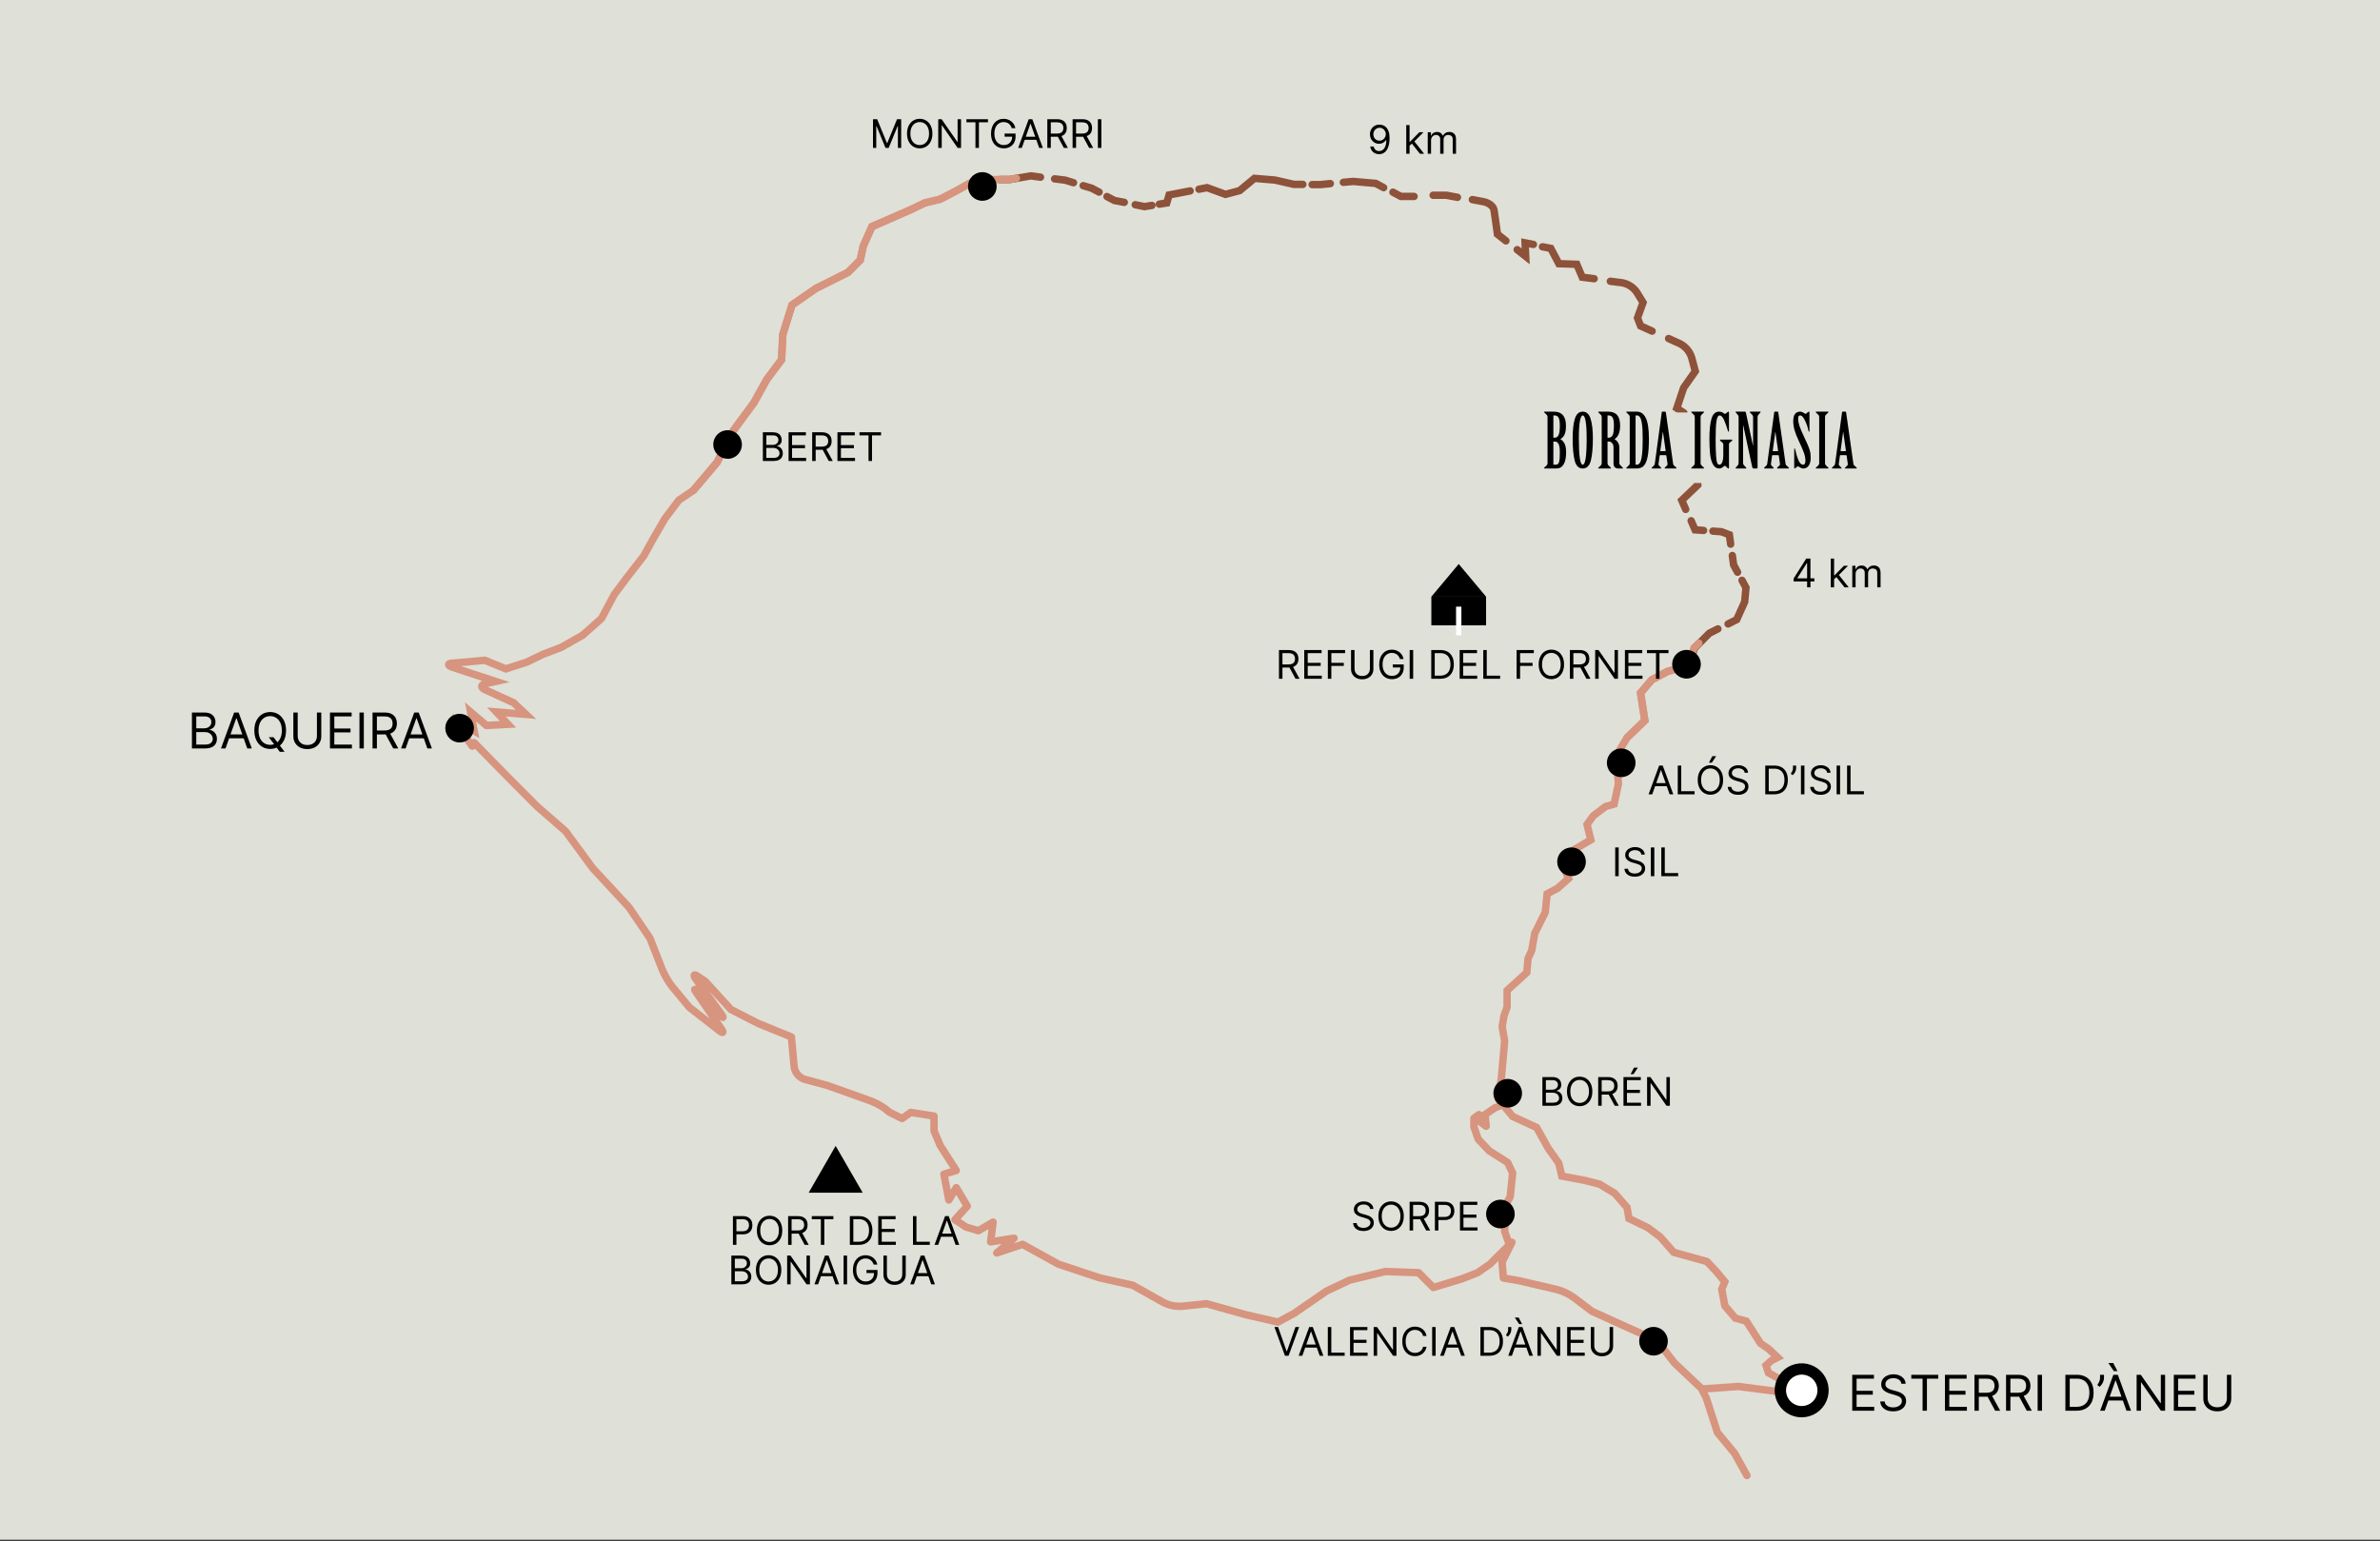 <svg xmlns="http://www.w3.org/2000/svg" width="820" height="531" viewBox="0 0 820 531" fill="none"><rect x="0" y="0" width="820" height="531" fill="#333333" stroke="none"/><rect width="820" height="530.592" fill="#DFE0D7"></rect><mask id="mask0_4317_11180" style="mask-type:luminance" maskUnits="userSpaceOnUse" x="0" y="0" width="820" height="531"><path d="M820 0H0V530.592H820V0Z" fill="white"></path></mask><g mask="url(#mask0_4317_11180)"><mask id="mask1_4317_11180" style="mask-type:luminance" maskUnits="userSpaceOnUse" x="0" y="0" width="820" height="531"><path d="M820 0.004H0V530.596H820V0.004Z" fill="white"></path></mask><g mask="url(#mask1_4317_11180)"><path d="M339.877 61.873H336.474M358.493 61.056L355.089 60.613L347.875 61.873H344.471M369.859 62.962L366.967 62.077L363.359 61.634M378.673 66.195L376.087 64.833L373.194 63.982M387.352 69.734L383.948 69.087L381.396 67.726M396.881 70.789L394.328 71.197L391.129 70.551M410.051 65.786L407.26 66.331L402.802 67.181L401.985 69.938L399.433 70.346M448.881 63.54H445.819L439.25 62.043L432.206 61.464L427.101 65.684L422.234 66.977L415.87 64.663L413.08 65.208M458.342 63.268L454.939 63.608H452.08M476.72 64.663L473.997 63.2L466.238 62.519L462.835 62.825M487.201 67.692H482.641L479.919 66.229M502.141 67.998L498.33 67.284H493.77M518.851 83.006L515.924 80.692L515.074 74.566L514.733 72.354C514.563 71.095 512.93 69.836 511.092 69.496L507.28 68.781M528.312 84.231L525.453 83.687L525.658 88.349L522.731 86.035M549.242 96.04L545.158 95.53L543.252 91.072L537.092 90.868L534.302 85.593L531.443 85.048M569.218 114.112L565.237 112.308L564.182 109.551L566.087 104.242L564.012 100.839C563.432 99.959 562.682 99.204 561.805 98.619C560.928 98.034 559.942 97.632 558.907 97.436L554.823 96.925M580.177 142.29L577.726 140.656L580.075 133.646L584.09 127.928L582.831 123.198C582.187 121.165 580.769 119.466 578.884 118.468L574.902 116.664M586.337 148.143L585.35 145.727L582.933 144.128M584.669 161.144V158.387L588.344 153.146L587.357 150.764M580.789 175.539L579.428 172.408L584.941 167.133V164.377M586.949 182.788L584.022 182.584L582.661 179.453M596.274 187.518L595.831 184.285L593.075 183.23L590.148 183.026M598.656 197.184L597.295 194.665L596.852 191.432M595.389 215.016L598.35 213.519L601.106 207.393L601.549 202.493L600.188 199.974M581.946 229.446L583.852 223.32L588.923 218.215L591.884 216.718" stroke="#8D5239" stroke-width="2.552" stroke-linecap="round"></path></g><path d="M618.395 484.549L619.45 481.861L618.395 478.151L609.308 473.08L608.457 470.528L610.363 468.826L612.473 467.771L609.308 464.811L606.552 462.905L601.685 455.282L597.874 454.227L594.266 449.973L593.211 444.255L594.266 441.703L591.305 438.13L588.106 434.726L576.672 431.561L572.009 426.252L567.789 423.088L561.221 419.889L560.574 416.077L556.32 411.21L551.045 408.045L545.941 406.752L538.113 405.289L537.058 400.831L533.451 395.76L529.435 388.545L521.165 384.733L516.299 378.812L517.354 370.746L518.409 358.665L517.558 353.798L518.205 349.987L519.26 347.026V341.309L526.032 335.149L526.474 330.282L527.734 327.526L528.789 321.604L532.396 314.389L533.043 308.025L536.616 306.12L540.428 302.751L538.76 298.939L539.815 294.277L548.085 289.41L546.791 284.101L548.936 281.14L553.156 277.941L556.116 277.09L557.614 270.114L556.763 260.585L560.574 254.221L566.7 248.299L565.237 238.77L569.048 234.312L574.562 231.351L581.742 229.446L583.648 223.286L585.316 221.652" stroke="#D7947E" stroke-width="2.552" stroke-linecap="round"></path><mask id="mask2_4317_11180" style="mask-type:luminance" maskUnits="userSpaceOnUse" x="0" y="0" width="820" height="531"><path d="M820 0.004H0V530.596H820V0.004Z" fill="white"></path></mask><g mask="url(#mask2_4317_11180)"><path d="M601.889 508.473L597.669 500.85L591.714 493.635L587.902 481.86L586.2 478.457L576.876 469.643L570.954 462.019L558.669 456.506L548.459 451.844L542.265 447.147C540.449 445.842 538.407 444.884 536.242 444.323L523.037 441.26L517.966 440.409L517.524 434.896L520.927 428.09L513.338 435.611L509.084 438.571L503.605 440.715L493.838 443.676L488.767 438.571L477.332 438.163L465.047 441.124L456.981 444.935L445.819 452.627L440.305 455.587L429.313 453.069L415.7 449.257L407.226 450.142C405.039 450.282 402.854 449.836 400.896 448.849L390.278 442.893L378.844 440.341L364.618 435.611L352.333 428.804L343.416 431.765L349.372 426.694L341.307 427.953L342.157 421.147L337.087 424.108L332.833 422.849L329.021 420.296L333.275 415.634L329.463 409.27L326.911 413.524L325.209 404.608L329.463 403.348L323.95 394.772L321.806 389.702V384.597L313.775 383.338L310.814 385.448L306.56 383.338L304.654 381.84C303.069 380.756 301.354 379.876 299.549 379.22L284.95 374.013L277.224 371.937C276.283 371.63 275.446 371.065 274.809 370.308C274.171 369.55 273.759 368.629 273.617 367.649L272.664 357.337L261.229 352.675L251.836 347.876L242.954 338.143L240.402 336.442C239.006 335.489 238.734 335.999 239.823 337.531L248.433 349.34C249.488 350.871 249.318 351.007 248.025 349.68L240.47 341.853C239.143 340.491 238.972 340.661 240.027 342.193L248.433 354.41C249.522 355.942 249.182 356.248 247.719 355.091L237.509 347.128L231.621 340.015C230.243 338.241 229.099 336.296 228.218 334.229L223.93 323.305L216.75 312.721L204.192 299.142L194.867 286.449L185.134 277.975L175.401 268.207L163.353 255.922" stroke="#D7947E" stroke-width="2.552" stroke-linecap="round" stroke-linejoin="round"></path></g><path d="M519.838 428.363L518.409 424.348L518.613 420.536L517.15 417.78L520.315 412.471L521.165 404.235L519.464 400.627L513.1 396.578L509.288 392.562L507.825 388.342V385.381L509.526 384.088L509.731 386.436L512.045 388.104L511.636 384.088L515.04 381.774L517.558 380.719" stroke="#D7947E" stroke-width="2.552" stroke-linecap="round" stroke-linejoin="round"></path><path d="M560.574 254.221L566.7 248.299L565.237 238.77L569.048 234.312L574.562 231.351L581.776 229.445" stroke="#D7947E" stroke-width="2.552" stroke-linecap="round"></path><path d="M620.096 480.5L598.928 477.777L586.711 478.628" stroke="#D7947E" stroke-width="2.552"></path><path d="M638.168 486.133V473.758H645.637V475.087H639.667V479.268H645.25V480.598H639.667V484.803H645.734V486.133H638.168ZM655.106 476.851C655.033 476.239 654.739 475.764 654.224 475.425C653.708 475.087 653.076 474.918 652.326 474.918C651.778 474.918 651.299 475.006 650.888 475.184C650.481 475.361 650.163 475.605 649.933 475.915C649.708 476.225 649.595 476.577 649.595 476.972C649.595 477.303 649.674 477.587 649.831 477.824C649.992 478.058 650.197 478.253 650.447 478.41C650.697 478.563 650.959 478.69 651.233 478.791C651.507 478.888 651.758 478.966 651.988 479.027L653.245 479.365C653.567 479.45 653.926 479.567 654.32 479.716C654.719 479.865 655.1 480.068 655.462 480.326C655.829 480.58 656.131 480.906 656.369 481.305C656.606 481.704 656.725 482.193 656.725 482.773C656.725 483.442 656.55 484.046 656.2 484.586C655.853 485.126 655.346 485.555 654.677 485.873C654.012 486.191 653.205 486.35 652.254 486.35C651.368 486.35 650.6 486.207 649.952 485.921C649.307 485.635 648.799 485.236 648.429 484.725C648.062 484.213 647.855 483.619 647.806 482.942H649.353C649.394 483.41 649.551 483.796 649.825 484.102C650.103 484.405 650.453 484.63 650.876 484.779C651.303 484.924 651.762 484.997 652.254 484.997C652.826 484.997 653.339 484.904 653.795 484.719C654.25 484.53 654.61 484.268 654.876 483.933C655.142 483.595 655.275 483.2 655.275 482.749C655.275 482.338 655.16 482.004 654.931 481.746C654.701 481.488 654.399 481.279 654.024 481.117C653.65 480.956 653.245 480.815 652.81 480.694L651.287 480.259C650.32 479.981 649.555 479.585 648.991 479.069C648.427 478.553 648.145 477.879 648.145 477.045C648.145 476.352 648.332 475.748 648.707 475.232C649.085 474.712 649.593 474.309 650.23 474.023C650.87 473.733 651.585 473.588 652.375 473.588C653.172 473.588 653.881 473.731 654.502 474.017C655.122 474.299 655.613 474.686 655.976 475.178C656.343 475.669 656.536 476.227 656.556 476.851H655.106ZM658.512 475.087V473.758H667.794V475.087H663.902V486.133H662.404V475.087H658.512ZM670.107 486.133V473.758H677.575V475.087H671.605V479.268H677.189V480.598H671.605V484.803H677.672V486.133H670.107ZM680.276 486.133V473.758H684.458C685.425 473.758 686.218 473.923 686.839 474.253C687.459 474.579 687.918 475.029 688.216 475.601C688.514 476.173 688.664 476.823 688.664 477.552C688.664 478.281 688.514 478.928 688.216 479.492C687.918 480.056 687.461 480.499 686.845 480.821C686.228 481.14 685.441 481.299 684.482 481.299H681.098V479.945H684.434C685.094 479.945 685.626 479.849 686.029 479.655C686.436 479.462 686.73 479.188 686.911 478.833C687.096 478.475 687.189 478.048 687.189 477.552C687.189 477.057 687.096 476.624 686.911 476.253C686.726 475.883 686.43 475.597 686.023 475.395C685.616 475.19 685.078 475.087 684.41 475.087H681.775V486.133H680.276ZM686.101 480.574L689.147 486.133H687.407L684.41 480.574H686.101ZM691.161 486.133V473.758H695.342C696.309 473.758 697.103 473.923 697.723 474.253C698.343 474.579 698.803 475.029 699.101 475.601C699.399 476.173 699.548 476.823 699.548 477.552C699.548 478.281 699.399 478.928 699.101 479.492C698.803 480.056 698.345 480.499 697.729 480.821C697.113 481.14 696.325 481.299 695.366 481.299H691.982V479.945H695.318C695.979 479.945 696.51 479.849 696.913 479.655C697.32 479.462 697.614 479.188 697.795 478.833C697.981 478.475 698.073 478.048 698.073 477.552C698.073 477.057 697.981 476.624 697.795 476.253C697.61 475.883 697.314 475.597 696.907 475.395C696.5 475.19 695.962 475.087 695.294 475.087H692.659V486.133H691.161ZM696.986 480.574L700.031 486.133H698.291L695.294 480.574H696.986ZM703.543 473.758V486.133H702.045V473.758H703.543Z" fill="black"></path><path d="M715.423 486.133H711.604V473.758H715.592C716.793 473.758 717.82 474.005 718.674 474.501C719.528 474.992 720.183 475.699 720.638 476.622C721.093 477.54 721.321 478.64 721.321 479.921C721.321 481.21 721.091 482.32 720.632 483.25C720.172 484.177 719.504 484.89 718.626 485.39C717.747 485.885 716.68 486.133 715.423 486.133ZM713.103 484.803H715.326C716.349 484.803 717.197 484.606 717.87 484.211C718.543 483.816 719.044 483.255 719.375 482.525C719.705 481.796 719.87 480.928 719.87 479.921C719.87 478.922 719.707 478.062 719.381 477.341C719.055 476.616 718.567 476.06 717.919 475.673C717.27 475.282 716.462 475.087 715.495 475.087H713.103V484.803ZM724.898 473.758V474.845C724.898 475.176 724.837 475.528 724.716 475.903C724.6 476.273 724.426 476.634 724.197 476.984C723.971 477.331 723.697 477.633 723.375 477.891L722.602 477.262C722.855 476.9 723.075 476.523 723.26 476.132C723.45 475.738 723.544 475.317 723.544 474.869V473.758H724.898ZM725.156 486.133H723.585L728.129 473.758H729.676L734.22 486.133H732.649L728.951 475.715H728.854L725.156 486.133ZM725.736 481.299H732.069V482.628H725.736V481.299ZM728.298 472.501L726.413 469.697H728.081L729.555 472.501H728.298ZM745.961 473.758V486.133H744.511L737.767 476.416H737.646V486.133H736.148V473.758H737.598L744.366 483.498H744.486V473.758H745.961ZM748.959 486.133V473.758H756.428V475.087H750.458V479.268H756.041V480.598H750.458V484.803H756.525V486.133H748.959ZM767.25 473.758H768.749V481.951C768.749 482.797 768.55 483.553 768.151 484.217C767.756 484.878 767.198 485.4 766.477 485.782C765.756 486.161 764.91 486.35 763.939 486.35C762.968 486.35 762.122 486.161 761.401 485.782C760.68 485.4 760.12 484.878 759.721 484.217C759.327 483.553 759.129 482.797 759.129 481.951V473.758H760.628V481.83C760.628 482.435 760.761 482.973 761.027 483.444C761.292 483.911 761.671 484.28 762.163 484.55C762.658 484.816 763.25 484.948 763.939 484.948C764.628 484.948 765.22 484.816 765.716 484.55C766.211 484.28 766.59 483.911 766.852 483.444C767.117 482.973 767.25 482.435 767.25 481.83V473.758Z" fill="black"></path><mask id="mask3_4317_11180" style="mask-type:luminance" maskUnits="userSpaceOnUse" x="0" y="0" width="820" height="531"><path d="M820 0.004H0V530.596H820V0.004Z" fill="white"></path></mask><g mask="url(#mask3_4317_11180)"><path d="M569.661 467.127C570.638 467.134 571.596 466.85 572.412 466.312C573.227 465.774 573.865 465.005 574.244 464.104C574.623 463.203 574.725 462.21 574.539 461.251C574.352 460.291 573.885 459.409 573.196 458.715C572.507 458.022 571.628 457.548 570.67 457.355C569.712 457.162 568.718 457.258 567.814 457.63C566.911 458.003 566.138 458.635 565.594 459.447C565.05 460.259 564.76 461.215 564.76 462.192C564.76 463.495 565.275 464.745 566.193 465.67C567.111 466.594 568.358 467.118 569.661 467.127Z" fill="black"></path><path d="M541.448 301.901C542.424 301.901 543.378 301.611 544.19 301.069C545.001 300.527 545.634 299.756 546.007 298.854C546.381 297.953 546.479 296.96 546.288 296.003C546.098 295.046 545.628 294.167 544.938 293.477C544.248 292.786 543.368 292.316 542.411 292.126C541.454 291.936 540.462 292.033 539.56 292.407C538.658 292.78 537.888 293.413 537.345 294.224C536.803 295.036 536.514 295.99 536.514 296.966C536.514 298.275 537.034 299.53 537.959 300.455C538.884 301.381 540.14 301.901 541.448 301.901Z" fill="black"></path></g><path d="M300.782 41.08H302.213L305.578 49.298H305.694L309.058 41.08H310.489V50.98H309.367V43.459H309.271L306.177 50.98H305.094L302 43.459H301.904V50.98H300.782V41.08ZM321.246 46.03C321.246 47.075 321.058 47.977 320.68 48.737C320.303 49.498 319.786 50.085 319.129 50.497C318.471 50.91 317.72 51.116 316.876 51.116C316.032 51.116 315.281 50.91 314.623 50.497C313.966 50.085 313.449 49.498 313.072 48.737C312.695 47.977 312.506 47.075 312.506 46.03C312.506 44.986 312.695 44.084 313.072 43.323C313.449 42.563 313.966 41.976 314.623 41.564C315.281 41.151 316.032 40.945 316.876 40.945C317.72 40.945 318.471 41.151 319.129 41.564C319.786 41.976 320.303 42.563 320.68 43.323C321.058 44.084 321.246 44.986 321.246 46.03ZM320.086 46.03C320.086 45.173 319.942 44.45 319.656 43.86C319.372 43.27 318.987 42.824 318.5 42.521C318.017 42.218 317.475 42.066 316.876 42.066C316.277 42.066 315.734 42.218 315.247 42.521C314.764 42.824 314.378 43.27 314.092 43.86C313.808 44.45 313.666 45.173 313.666 46.03C313.666 46.888 313.808 47.611 314.092 48.201C314.378 48.791 314.764 49.237 315.247 49.54C315.734 49.843 316.277 49.994 316.876 49.994C317.475 49.994 318.017 49.843 318.5 49.54C318.987 49.237 319.372 48.791 319.656 48.201C319.942 47.611 320.086 46.888 320.086 46.03ZM331.112 41.08V50.98H329.952L324.557 43.207H324.461V50.98H323.262V41.08H324.422L329.836 48.873H329.933V41.08H331.112ZM332.97 42.144V41.08H340.395V42.144H337.282V50.98H336.083V42.144H332.97ZM348.601 44.174C348.495 43.849 348.354 43.557 348.18 43.299C348.01 43.038 347.805 42.816 347.566 42.632C347.331 42.448 347.064 42.308 346.764 42.211C346.464 42.115 346.136 42.066 345.778 42.066C345.191 42.066 344.658 42.218 344.178 42.521C343.698 42.824 343.316 43.27 343.032 43.86C342.748 44.45 342.607 45.173 342.607 46.03C342.607 46.888 342.75 47.611 343.037 48.201C343.324 48.791 343.712 49.237 344.202 49.54C344.692 49.843 345.243 49.994 345.855 49.994C346.422 49.994 346.922 49.873 347.354 49.632C347.789 49.387 348.127 49.042 348.369 48.597C348.614 48.149 348.736 47.622 348.736 47.017L349.104 47.094H346.126V46.03H349.896V47.094C349.896 47.909 349.722 48.618 349.374 49.221C349.03 49.824 348.553 50.291 347.943 50.623C347.338 50.952 346.642 51.116 345.855 51.116C344.979 51.116 344.208 50.91 343.544 50.497C342.884 50.085 342.368 49.498 341.998 48.737C341.63 47.977 341.446 47.075 341.446 46.03C341.446 45.247 341.551 44.543 341.761 43.918C341.973 43.289 342.273 42.755 342.66 42.313C343.047 41.871 343.504 41.533 344.033 41.298C344.561 41.062 345.143 40.945 345.778 40.945C346.3 40.945 346.787 41.024 347.238 41.182C347.692 41.337 348.097 41.557 348.451 41.844C348.809 42.128 349.107 42.468 349.345 42.864C349.584 43.257 349.748 43.694 349.838 44.174H348.601ZM352.05 50.98H350.793L354.428 41.08H355.666L359.301 50.98H358.044L355.086 42.647H355.009L352.05 50.98ZM352.514 47.113H357.58V48.177H352.514V47.113ZM360.843 50.98V41.08H364.188C364.962 41.08 365.597 41.212 366.093 41.477C366.589 41.738 366.957 42.097 367.195 42.555C367.434 43.012 367.553 43.533 367.553 44.116C367.553 44.699 367.434 45.217 367.195 45.668C366.957 46.119 366.591 46.474 366.098 46.731C365.605 46.986 364.975 47.113 364.208 47.113H361.501V46.03H364.169C364.698 46.03 365.123 45.953 365.445 45.798C365.771 45.644 366.006 45.425 366.151 45.141C366.299 44.854 366.373 44.513 366.373 44.116C366.373 43.72 366.299 43.373 366.151 43.077C366.003 42.78 365.766 42.551 365.44 42.39C365.115 42.226 364.685 42.144 364.15 42.144H362.042V50.98H360.843ZM365.503 46.533L367.94 50.98H366.547L364.15 46.533H365.503ZM369.551 50.98V41.08H372.896C373.669 41.08 374.304 41.212 374.8 41.477C375.297 41.738 375.664 42.097 375.903 42.555C376.141 43.012 376.26 43.533 376.26 44.116C376.26 44.699 376.141 45.217 375.903 45.668C375.664 46.119 375.298 46.474 374.805 46.731C374.312 46.986 373.682 47.113 372.915 47.113H370.208V46.03H372.876C373.405 46.03 373.83 45.953 374.153 45.798C374.478 45.644 374.713 45.425 374.858 45.141C375.007 44.854 375.081 44.513 375.081 44.116C375.081 43.72 375.007 43.373 374.858 43.077C374.71 42.78 374.473 42.551 374.148 42.39C373.822 42.226 373.392 42.144 372.857 42.144H370.749V50.98H369.551ZM374.211 46.533L376.647 50.98H375.255L372.857 46.533H374.211ZM379.457 41.08V50.98H378.258V41.08H379.457Z" fill="black"></path><mask id="mask4_4317_11180" style="mask-type:luminance" maskUnits="userSpaceOnUse" x="0" y="0" width="820" height="531"><path d="M820 0.004H0V530.596H820V0.004Z" fill="white"></path></mask><g mask="url(#mask4_4317_11180)"><path d="M516.945 423.291C517.921 423.291 518.875 423.002 519.687 422.46C520.498 421.917 521.131 421.147 521.504 420.245C521.878 419.343 521.976 418.351 521.785 417.394C521.595 416.437 521.125 415.557 520.435 414.867C519.745 414.177 518.865 413.707 517.908 413.517C516.951 413.326 515.959 413.424 515.057 413.798C514.155 414.171 513.385 414.803 512.842 415.615C512.3 416.426 512.011 417.381 512.011 418.357C512.011 419.665 512.531 420.92 513.456 421.846C514.381 422.771 515.637 423.291 516.945 423.291Z" fill="black"></path></g><path d="M475.315 42.953C475.721 42.956 476.127 43.033 476.533 43.185C476.939 43.336 477.31 43.588 477.645 43.939C477.98 44.287 478.249 44.762 478.452 45.365C478.655 45.968 478.757 46.723 478.757 47.632C478.757 48.512 478.673 49.293 478.506 49.977C478.341 50.657 478.103 51.23 477.79 51.698C477.481 52.165 477.104 52.519 476.659 52.761C476.217 53.003 475.718 53.124 475.16 53.124C474.606 53.124 474.111 53.014 473.676 52.795C473.244 52.573 472.89 52.265 472.613 51.872C472.339 51.475 472.163 51.016 472.086 50.494H473.265C473.372 50.948 473.583 51.324 473.899 51.62C474.218 51.913 474.638 52.06 475.16 52.06C475.924 52.06 476.527 51.727 476.968 51.059C477.413 50.392 477.635 49.45 477.635 48.231H477.558C477.378 48.502 477.163 48.736 476.915 48.932C476.667 49.129 476.391 49.281 476.089 49.387C475.786 49.493 475.463 49.546 475.122 49.546C474.555 49.546 474.034 49.406 473.56 49.126C473.09 48.842 472.713 48.454 472.429 47.961C472.149 47.465 472.009 46.897 472.009 46.259C472.009 45.653 472.144 45.099 472.415 44.596C472.689 44.09 473.072 43.688 473.565 43.388C474.061 43.088 474.645 42.943 475.315 42.953ZM475.315 44.016C474.909 44.016 474.543 44.118 474.218 44.321C473.895 44.521 473.639 44.791 473.449 45.133C473.262 45.471 473.169 45.847 473.169 46.259C473.169 46.672 473.259 47.047 473.439 47.386C473.623 47.721 473.873 47.988 474.189 48.188C474.508 48.385 474.87 48.483 475.276 48.483C475.583 48.483 475.868 48.423 476.132 48.304C476.396 48.182 476.627 48.016 476.823 47.806C477.023 47.593 477.179 47.353 477.292 47.086C477.405 46.815 477.461 46.533 477.461 46.24C477.461 45.853 477.368 45.491 477.181 45.152C476.997 44.814 476.743 44.54 476.417 44.33C476.095 44.121 475.728 44.016 475.315 44.016ZM485.569 50.281L485.55 48.87H485.782L489.031 45.563H490.442L486.981 49.063H486.884L485.569 50.281ZM484.506 52.988V43.088H485.647V52.988H484.506ZM489.224 52.988L486.323 49.314L487.136 48.522L490.674 52.988H489.224ZM491.91 52.988V45.563H493.013V46.723H493.109C493.264 46.327 493.514 46.019 493.859 45.8C494.203 45.578 494.618 45.466 495.101 45.466C495.591 45.466 495.999 45.578 496.324 45.8C496.653 46.019 496.909 46.327 497.093 46.723H497.17C497.36 46.34 497.645 46.035 498.026 45.81C498.406 45.581 498.862 45.466 499.394 45.466C500.058 45.466 500.601 45.674 501.023 46.09C501.445 46.503 501.656 47.145 501.656 48.019V52.988H500.515V48.019C500.515 47.471 500.365 47.079 500.066 46.844C499.766 46.609 499.413 46.491 499.007 46.491C498.485 46.491 498.08 46.649 497.794 46.965C497.507 47.278 497.363 47.674 497.363 48.154V52.988H496.203V47.903C496.203 47.481 496.066 47.141 495.792 46.883C495.518 46.622 495.165 46.491 494.734 46.491C494.437 46.491 494.16 46.57 493.902 46.728C493.648 46.886 493.441 47.105 493.283 47.386C493.129 47.663 493.051 47.983 493.051 48.348V52.988H491.91Z" fill="black"></path><mask id="mask5_4317_11180" style="mask-type:luminance" maskUnits="userSpaceOnUse" x="0" y="0" width="820" height="531"><path d="M820 0.004H0V530.596H820V0.004Z" fill="white"></path></mask><g mask="url(#mask5_4317_11180)"><path d="M620.743 486.39C622.183 486.39 623.591 485.963 624.789 485.162C625.987 484.362 626.92 483.225 627.471 481.894C628.023 480.563 628.167 479.099 627.886 477.686C627.605 476.273 626.911 474.976 625.893 473.957C624.874 472.939 623.576 472.245 622.164 471.964C620.751 471.683 619.287 471.827 617.956 472.379C616.625 472.93 615.488 473.863 614.687 475.061C613.887 476.259 613.46 477.667 613.46 479.107C613.46 481.039 614.227 482.891 615.593 484.257C616.959 485.623 618.811 486.39 620.743 486.39Z" fill="#CE181C"></path><path d="M620.743 486.39C622.183 486.39 623.591 485.963 624.789 485.162C625.987 484.362 626.92 483.225 627.471 481.894C628.023 480.563 628.167 479.099 627.886 477.686C627.605 476.273 626.911 474.976 625.893 473.957C624.874 472.939 623.576 472.245 622.164 471.964C620.751 471.683 619.287 471.827 617.956 472.379C616.625 472.93 615.488 473.863 614.687 475.061C613.887 476.259 613.46 477.667 613.46 479.107C613.46 481.039 614.227 482.891 615.593 484.257C616.959 485.623 618.811 486.39 620.743 486.39Z" stroke="black" stroke-width="4.05" stroke-miterlimit="10"></path><path d="M620.743 484.517C621.815 484.524 622.864 484.212 623.758 483.622C624.653 483.032 625.352 482.189 625.766 481.201C626.181 480.213 626.293 479.124 626.088 478.072C625.883 477.02 625.371 476.052 624.615 475.292C623.86 474.532 622.896 474.013 621.845 473.802C620.795 473.59 619.705 473.695 618.714 474.104C617.723 474.512 616.876 475.206 616.28 476.097C615.684 476.987 615.366 478.035 615.366 479.106C615.366 480.535 615.931 481.907 616.939 482.92C617.946 483.934 619.314 484.508 620.743 484.517Z" fill="white"></path></g><path d="M252.525 428.977V419.076H255.87C256.647 419.076 257.282 419.217 257.775 419.497C258.271 419.774 258.638 420.15 258.877 420.623C259.115 421.097 259.234 421.626 259.234 422.209C259.234 422.792 259.115 423.322 258.877 423.799C258.642 424.276 258.277 424.657 257.784 424.94C257.291 425.22 256.66 425.361 255.889 425.361H253.492V424.297H255.851C256.382 424.297 256.809 424.205 257.132 424.022C257.454 423.838 257.688 423.59 257.833 423.277C257.981 422.961 258.055 422.605 258.055 422.209C258.055 421.812 257.981 421.458 257.833 421.145C257.688 420.833 257.452 420.588 257.127 420.411C256.801 420.23 256.369 420.14 255.831 420.14H253.724V428.977H252.525ZM269.519 424.026C269.519 425.071 269.33 425.973 268.953 426.734C268.576 427.494 268.059 428.081 267.402 428.493C266.744 428.906 265.993 429.112 265.149 429.112C264.305 429.112 263.554 428.906 262.896 428.493C262.239 428.081 261.722 427.494 261.345 426.734C260.968 425.973 260.779 425.071 260.779 424.026C260.779 422.982 260.968 422.08 261.345 421.319C261.722 420.559 262.239 419.972 262.896 419.56C263.554 419.147 264.305 418.941 265.149 418.941C265.993 418.941 266.744 419.147 267.402 419.56C268.059 419.972 268.576 420.559 268.953 421.319C269.33 422.08 269.519 422.982 269.519 424.026ZM268.359 424.026C268.359 423.169 268.215 422.446 267.929 421.856C267.645 421.266 267.26 420.82 266.773 420.517C266.29 420.214 265.748 420.063 265.149 420.063C264.55 420.063 264.007 420.214 263.52 420.517C263.036 420.82 262.651 421.266 262.365 421.856C262.081 422.446 261.939 423.169 261.939 424.026C261.939 424.884 262.081 425.607 262.365 426.197C262.651 426.787 263.036 427.233 263.52 427.536C264.007 427.839 264.55 427.99 265.149 427.99C265.748 427.99 266.29 427.839 266.773 427.536C267.26 427.233 267.645 426.787 267.929 426.197C268.215 425.607 268.359 424.884 268.359 424.026ZM271.535 428.977V419.076H274.88C275.653 419.076 276.288 419.208 276.785 419.473C277.281 419.734 277.648 420.093 277.887 420.551C278.125 421.008 278.245 421.529 278.245 422.112C278.245 422.695 278.125 423.213 277.887 423.664C277.648 424.115 277.283 424.47 276.789 424.727C276.296 424.982 275.666 425.109 274.899 425.109H272.192V424.026H274.861C275.389 424.026 275.815 423.949 276.137 423.794C276.462 423.64 276.698 423.421 276.843 423.137C276.991 422.85 277.065 422.509 277.065 422.112C277.065 421.716 276.991 421.369 276.843 421.073C276.694 420.776 276.458 420.548 276.132 420.386C275.807 420.222 275.376 420.14 274.841 420.14H272.734V428.977H271.535ZM276.195 424.529L278.631 428.977H277.239L274.841 424.529H276.195ZM279.701 420.14V419.076H287.126V420.14H284.013V428.977H282.814V420.14H279.701ZM295.86 428.977H292.805V419.076H295.995C296.956 419.076 297.777 419.275 298.461 419.671C299.144 420.064 299.668 420.63 300.032 421.368C300.396 422.102 300.578 422.982 300.578 424.007C300.578 425.038 300.394 425.926 300.027 426.671C299.66 427.412 299.125 427.982 298.422 428.382C297.719 428.778 296.865 428.977 295.86 428.977ZM294.004 427.913H295.783C296.601 427.913 297.28 427.755 297.818 427.439C298.356 427.123 298.757 426.674 299.021 426.091C299.286 425.507 299.418 424.813 299.418 424.007C299.418 423.208 299.287 422.52 299.026 421.943C298.765 421.363 298.375 420.918 297.856 420.609C297.338 420.296 296.691 420.14 295.918 420.14H294.004V427.913ZM302.589 428.977V419.076H308.564V420.14H303.788V423.485H308.255V424.549H303.788V427.913H308.641V428.977H302.589ZM314.553 428.977V419.076H315.752V427.913H320.354V428.977H314.553ZM323.241 428.977H321.985L325.62 419.076H326.857L330.493 428.977H329.236L326.277 420.643H326.2L323.241 428.977ZM323.705 425.109H328.772V426.173H323.705V425.109Z" fill="black"></path><path d="M251.98 442.586V432.686H255.442C256.131 432.686 256.7 432.805 257.148 433.043C257.596 433.279 257.93 433.596 258.149 433.996C258.368 434.392 258.477 434.832 258.477 435.315C258.477 435.741 258.402 436.092 258.25 436.369C258.102 436.646 257.905 436.866 257.66 437.027C257.419 437.188 257.156 437.307 256.873 437.384V437.481C257.175 437.5 257.48 437.607 257.786 437.8C258.092 437.994 258.349 438.271 258.555 438.632C258.761 438.993 258.864 439.434 258.864 439.956C258.864 440.452 258.751 440.899 258.526 441.295C258.3 441.692 257.944 442.006 257.457 442.238C256.971 442.47 256.338 442.586 255.558 442.586H251.98ZM253.179 441.522H255.558C256.341 441.522 256.897 441.371 257.225 441.068C257.557 440.762 257.723 440.391 257.723 439.956C257.723 439.621 257.638 439.312 257.467 439.028C257.296 438.741 257.053 438.512 256.737 438.342C256.421 438.168 256.047 438.081 255.616 438.081H253.179V441.522ZM253.179 437.036H255.403C255.764 437.036 256.089 436.966 256.379 436.824C256.673 436.682 256.905 436.482 257.076 436.224C257.25 435.966 257.337 435.664 257.337 435.315C257.337 434.88 257.185 434.511 256.882 434.208C256.579 433.902 256.099 433.749 255.442 433.749H253.179V437.036ZM269.187 437.636C269.187 438.68 268.999 439.582 268.622 440.343C268.245 441.103 267.727 441.69 267.07 442.103C266.413 442.515 265.662 442.721 264.817 442.721C263.973 442.721 263.222 442.515 262.565 442.103C261.907 441.69 261.39 441.103 261.013 440.343C260.636 439.582 260.447 438.68 260.447 437.636C260.447 436.592 260.636 435.689 261.013 434.929C261.39 434.168 261.907 433.582 262.565 433.169C263.222 432.757 263.973 432.55 264.817 432.55C265.662 432.55 266.413 432.757 267.07 433.169C267.727 433.582 268.245 434.168 268.622 434.929C268.999 435.689 269.187 436.592 269.187 437.636ZM268.027 437.636C268.027 436.779 267.884 436.055 267.597 435.465C267.313 434.876 266.928 434.429 266.442 434.126C265.958 433.823 265.417 433.672 264.817 433.672C264.218 433.672 263.675 433.823 263.188 434.126C262.705 434.429 262.32 434.876 262.033 435.465C261.749 436.055 261.607 436.779 261.607 437.636C261.607 438.493 261.749 439.217 262.033 439.806C262.32 440.396 262.705 440.842 263.188 441.145C263.675 441.448 264.218 441.6 264.817 441.6C265.417 441.6 265.958 441.448 266.442 441.145C266.928 440.842 267.313 440.396 267.597 439.806C267.884 439.217 268.027 438.493 268.027 437.636ZM279.054 432.686V442.586H277.894L272.499 434.813H272.402V442.586H271.203V432.686H272.363L277.777 440.478H277.874V432.686H279.054ZM281.859 442.586H280.602L284.237 432.686H285.475L289.11 442.586H287.853L284.894 434.252H284.817L281.859 442.586ZM282.323 438.719H287.389V439.782H282.323V438.719ZM291.851 432.686V442.586H290.652V432.686H291.851ZM301.022 435.78C300.916 435.454 300.776 435.162 300.602 434.905C300.431 434.644 300.226 434.421 299.988 434.237C299.752 434.054 299.485 433.914 299.185 433.817C298.886 433.72 298.557 433.672 298.199 433.672C297.613 433.672 297.079 433.823 296.599 434.126C296.119 434.429 295.737 434.876 295.453 435.465C295.17 436.055 295.028 436.779 295.028 437.636C295.028 438.493 295.171 439.217 295.458 439.806C295.745 440.396 296.133 440.842 296.623 441.145C297.113 441.448 297.664 441.6 298.276 441.6C298.844 441.6 299.343 441.479 299.775 441.237C300.21 440.992 300.548 440.647 300.79 440.203C301.035 439.755 301.158 439.228 301.158 438.622L301.525 438.699H298.547V437.636H302.318V438.699C302.318 439.515 302.144 440.224 301.796 440.826C301.451 441.429 300.974 441.896 300.365 442.228C299.759 442.557 299.063 442.721 298.276 442.721C297.4 442.721 296.63 442.515 295.966 442.103C295.305 441.69 294.789 441.103 294.419 440.343C294.051 439.582 293.868 438.68 293.868 437.636C293.868 436.853 293.972 436.149 294.182 435.523C294.395 434.895 294.694 434.36 295.081 433.918C295.468 433.477 295.925 433.139 296.454 432.903C296.983 432.668 297.564 432.55 298.199 432.55C298.721 432.55 299.208 432.629 299.659 432.787C300.113 432.942 300.518 433.163 300.872 433.45C301.23 433.733 301.528 434.073 301.767 434.47C302.005 434.863 302.169 435.299 302.26 435.78H301.022ZM310.868 432.686H312.067V439.241C312.067 439.918 311.907 440.522 311.588 441.054C311.272 441.582 310.826 441.999 310.249 442.306C309.672 442.608 308.996 442.76 308.219 442.76C307.442 442.76 306.765 442.608 306.189 442.306C305.612 441.999 305.164 441.582 304.845 441.054C304.529 440.522 304.371 439.918 304.371 439.241V432.686H305.57V439.144C305.57 439.627 305.676 440.058 305.889 440.435C306.102 440.809 306.405 441.103 306.798 441.319C307.194 441.532 307.668 441.638 308.219 441.638C308.77 441.638 309.244 441.532 309.64 441.319C310.037 441.103 310.339 440.809 310.549 440.435C310.762 440.058 310.868 439.627 310.868 439.144V432.686ZM314.867 442.586H313.61L317.245 432.686H318.483L322.118 442.586H320.861L317.903 434.252H317.825L314.867 442.586ZM315.331 438.719H320.397V439.782H315.331V438.719Z" fill="black"></path><path d="M440.654 233.906V224.006H443.999C444.772 224.006 445.407 224.138 445.903 224.402C446.4 224.663 446.767 225.023 447.006 225.48C447.244 225.938 447.363 226.459 447.363 227.042C447.363 227.625 447.244 228.142 447.006 228.594C446.767 229.045 446.401 229.399 445.908 229.657C445.415 229.912 444.785 230.039 444.018 230.039H441.311V228.956H443.979C444.508 228.956 444.933 228.879 445.256 228.724C445.581 228.569 445.816 228.35 445.961 228.067C446.11 227.78 446.184 227.438 446.184 227.042C446.184 226.645 446.11 226.299 445.961 226.003C445.813 225.706 445.576 225.477 445.251 225.316C444.925 225.152 444.495 225.07 443.96 225.07H441.852V233.906H440.654ZM445.314 229.459L447.75 233.906H446.358L443.96 229.459H445.314ZM449.361 233.906V224.006H455.336V225.07H450.56V228.415H455.027V229.478H450.56V232.843H455.413V233.906H449.361ZM457.497 233.906V224.006H463.433V225.07H458.696V228.415H462.988V229.478H458.696V233.906H457.497ZM471.983 224.006H473.182V230.561C473.182 231.238 473.023 231.842 472.704 232.374C472.388 232.902 471.941 233.32 471.365 233.626C470.788 233.929 470.111 234.08 469.334 234.08C468.558 234.08 467.881 233.929 467.304 233.626C466.727 233.32 466.279 232.902 465.96 232.374C465.644 231.842 465.486 231.238 465.486 230.561V224.006H466.685V230.464C466.685 230.948 466.792 231.378 467.004 231.755C467.217 232.129 467.52 232.424 467.913 232.64C468.309 232.852 468.783 232.959 469.334 232.959C469.885 232.959 470.359 232.852 470.755 232.64C471.152 232.424 471.455 232.129 471.664 231.755C471.877 231.378 471.983 230.948 471.983 230.464V224.006ZM482.344 227.1C482.238 226.774 482.097 226.483 481.923 226.225C481.753 225.964 481.548 225.741 481.309 225.558C481.074 225.374 480.807 225.234 480.507 225.137C480.207 225.041 479.879 224.992 479.521 224.992C478.934 224.992 478.401 225.144 477.921 225.447C477.441 225.75 477.059 226.196 476.775 226.786C476.492 227.375 476.35 228.099 476.35 228.956C476.35 229.813 476.493 230.537 476.78 231.127C477.067 231.716 477.455 232.163 477.945 232.466C478.435 232.769 478.986 232.92 479.598 232.92C480.165 232.92 480.665 232.799 481.097 232.558C481.532 232.313 481.87 231.968 482.112 231.523C482.357 231.075 482.479 230.548 482.479 229.942L482.847 230.02H479.869V228.956H483.64V230.02C483.64 230.835 483.465 231.544 483.117 232.147C482.773 232.749 482.296 233.217 481.687 233.549C481.081 233.877 480.385 234.042 479.598 234.042C478.722 234.042 477.951 233.835 477.288 233.423C476.627 233.01 476.111 232.424 475.741 231.663C475.373 230.903 475.19 230 475.19 228.956C475.19 228.173 475.294 227.469 475.504 226.844C475.716 226.215 476.016 225.68 476.403 225.239C476.79 224.797 477.247 224.459 477.776 224.224C478.304 223.988 478.886 223.871 479.521 223.871C480.043 223.871 480.53 223.95 480.981 224.108C481.435 224.262 481.84 224.483 482.194 224.77C482.552 225.053 482.85 225.393 483.088 225.79C483.327 226.183 483.491 226.62 483.581 227.1H482.344ZM486.892 224.006V233.906H485.693V224.006H486.892ZM496.179 233.906H493.124V224.006H496.314C497.275 224.006 498.097 224.204 498.78 224.601C499.463 224.994 499.987 225.559 500.351 226.297C500.715 227.032 500.897 227.912 500.897 228.937C500.897 229.968 500.713 230.856 500.346 231.6C499.979 232.342 499.444 232.912 498.741 233.312C498.039 233.708 497.185 233.906 496.179 233.906ZM494.323 232.843H496.102C496.92 232.843 497.599 232.685 498.137 232.369C498.675 232.053 499.076 231.604 499.341 231.02C499.605 230.437 499.737 229.742 499.737 228.937C499.737 228.138 499.606 227.45 499.345 226.873C499.084 226.293 498.694 225.848 498.176 225.538C497.657 225.226 497.011 225.07 496.237 225.07H494.323V232.843ZM502.908 233.906V224.006H508.883V225.07H504.107V228.415H508.574V229.478H504.107V232.843H508.96V233.906H502.908ZM511.044 233.906V224.006H512.243V232.843H516.845V233.906H511.044ZM522.53 233.906V224.006H528.466V225.07H523.729V228.415H528.021V229.478H523.729V233.906H522.53ZM538.873 228.956C538.873 230 538.684 230.903 538.307 231.663C537.93 232.424 537.413 233.01 536.755 233.423C536.098 233.835 535.347 234.042 534.503 234.042C533.658 234.042 532.907 233.835 532.25 233.423C531.592 233.01 531.075 232.424 530.698 231.663C530.321 230.903 530.133 230 530.133 228.956C530.133 227.912 530.321 227.01 530.698 226.249C531.075 225.488 531.592 224.902 532.25 224.489C532.907 224.077 533.658 223.871 534.503 223.871C535.347 223.871 536.098 224.077 536.755 224.489C537.413 224.902 537.93 225.488 538.307 226.249C538.684 227.01 538.873 227.912 538.873 228.956ZM537.712 228.956C537.712 228.099 537.569 227.375 537.282 226.786C536.999 226.196 536.613 225.75 536.127 225.447C535.643 225.144 535.102 224.992 534.503 224.992C533.903 224.992 533.36 225.144 532.873 225.447C532.39 225.75 532.005 226.196 531.718 226.786C531.435 227.375 531.293 228.099 531.293 228.956C531.293 229.813 531.435 230.537 531.718 231.127C532.005 231.716 532.39 232.163 532.873 232.466C533.36 232.769 533.903 232.92 534.503 232.92C535.102 232.92 535.643 232.769 536.127 232.466C536.613 232.163 536.999 231.716 537.282 231.127C537.569 230.537 537.712 229.813 537.712 228.956ZM540.888 233.906V224.006H544.234C545.007 224.006 545.642 224.138 546.138 224.402C546.634 224.663 547.002 225.023 547.24 225.48C547.479 225.938 547.598 226.459 547.598 227.042C547.598 227.625 547.479 228.142 547.24 228.594C547.002 229.045 546.636 229.399 546.143 229.657C545.65 229.912 545.02 230.039 544.253 230.039H541.546V228.956H544.214C544.743 228.956 545.168 228.879 545.49 228.724C545.816 228.569 546.051 228.35 546.196 228.067C546.344 227.78 546.419 227.438 546.419 227.042C546.419 226.645 546.344 226.299 546.196 226.003C546.048 225.706 545.811 225.477 545.486 225.316C545.16 225.152 544.73 225.07 544.195 225.07H542.087V233.906H540.888ZM545.548 229.459L547.985 233.906H546.593L544.195 229.459H545.548ZM557.446 224.006V233.906H556.286L550.891 226.133H550.795V233.906H549.596V224.006H550.756L556.17 231.799H556.267V224.006H557.446ZM559.845 233.906V224.006H565.82V225.07H561.044V228.415H565.511V229.478H561.044V232.843H565.897V233.906H559.845ZM567.44 225.07V224.006H574.865V225.07H571.752V233.906H570.553V225.07H567.44Z" fill="black"></path><path d="M557.697 292.033V301.934H556.498V292.033H557.697ZM565.515 294.508C565.457 294.019 565.222 293.638 564.809 293.368C564.397 293.097 563.891 292.962 563.291 292.962C562.853 292.962 562.469 293.032 562.141 293.174C561.815 293.316 561.561 293.511 561.377 293.759C561.196 294.007 561.106 294.289 561.106 294.605C561.106 294.869 561.169 295.097 561.295 295.287C561.424 295.474 561.588 295.63 561.788 295.756C561.988 295.878 562.197 295.98 562.416 296.06C562.635 296.138 562.837 296.2 563.02 296.249L564.026 296.519C564.284 296.587 564.571 296.681 564.886 296.8C565.206 296.919 565.51 297.082 565.8 297.288C566.093 297.491 566.335 297.752 566.525 298.071C566.715 298.39 566.81 298.782 566.81 299.246C566.81 299.781 566.67 300.264 566.39 300.696C566.113 301.128 565.707 301.471 565.172 301.726C564.64 301.98 563.994 302.108 563.233 302.108C562.524 302.108 561.91 301.993 561.391 301.764C560.876 301.536 560.47 301.217 560.173 300.807C559.88 300.398 559.714 299.923 559.675 299.381H560.913C560.945 299.755 561.071 300.064 561.29 300.309C561.512 300.551 561.793 300.732 562.131 300.851C562.473 300.967 562.84 301.025 563.233 301.025C563.691 301.025 564.102 300.951 564.466 300.802C564.83 300.651 565.118 300.441 565.331 300.174C565.544 299.903 565.65 299.587 565.65 299.227C565.65 298.898 565.558 298.63 565.375 298.424C565.191 298.218 564.949 298.05 564.65 297.921C564.35 297.792 564.026 297.68 563.678 297.583L562.46 297.235C561.686 297.012 561.074 296.695 560.623 296.283C560.172 295.87 559.946 295.33 559.946 294.663C559.946 294.109 560.096 293.625 560.396 293.213C560.699 292.797 561.105 292.475 561.614 292.246C562.126 292.014 562.698 291.898 563.33 291.898C563.968 291.898 564.535 292.012 565.031 292.241C565.528 292.467 565.921 292.776 566.211 293.169C566.504 293.563 566.659 294.009 566.675 294.508H565.515ZM569.98 292.033V301.934H568.782V292.033H569.98ZM572.384 301.934V292.033H573.583V300.87H578.185V301.934H572.384Z" fill="black"></path><mask id="mask6_4317_11180" style="mask-type:luminance" maskUnits="userSpaceOnUse" x="0" y="0" width="820" height="531"><path d="M820 0.004H0V530.596H820V0.004Z" fill="white"></path></mask><g mask="url(#mask6_4317_11180)"><path d="M519.464 381.674C520.44 381.674 521.394 381.385 522.205 380.842C523.017 380.3 523.649 379.529 524.023 378.628C524.396 377.726 524.494 376.734 524.304 375.777C524.113 374.819 523.643 373.94 522.953 373.25C522.263 372.56 521.384 372.09 520.427 371.9C519.469 371.709 518.477 371.807 517.576 372.18C516.674 372.554 515.903 373.186 515.361 373.998C514.819 374.809 514.529 375.763 514.529 376.739C514.529 378.048 515.049 379.303 515.975 380.229C516.9 381.154 518.155 381.674 519.464 381.674Z" fill="black"></path></g><path d="M531.417 381.059V371.158H534.878C535.568 371.158 536.136 371.278 536.584 371.516C537.032 371.751 537.366 372.069 537.585 372.468C537.804 372.865 537.914 373.305 537.914 373.788C537.914 374.214 537.838 374.565 537.686 374.842C537.538 375.119 537.342 375.338 537.097 375.499C536.855 375.661 536.592 375.78 536.309 375.857V375.954C536.612 375.973 536.916 376.079 537.222 376.273C537.529 376.466 537.785 376.743 537.991 377.104C538.197 377.465 538.3 377.907 538.3 378.429C538.3 378.925 538.188 379.371 537.962 379.768C537.736 380.164 537.38 380.479 536.894 380.711C536.407 380.943 535.774 381.059 534.994 381.059H531.417ZM532.616 379.995H534.994C535.777 379.995 536.333 379.844 536.662 379.541C536.994 379.235 537.16 378.864 537.16 378.429C537.16 378.094 537.074 377.784 536.903 377.501C536.733 377.214 536.489 376.985 536.173 376.814C535.858 376.64 535.484 376.553 535.052 376.553H532.616V379.995ZM532.616 375.509H534.839C535.2 375.509 535.526 375.438 535.816 375.296C536.109 375.155 536.341 374.955 536.512 374.697C536.686 374.439 536.773 374.136 536.773 373.788C536.773 373.353 536.621 372.984 536.318 372.681C536.016 372.375 535.535 372.222 534.878 372.222H532.616V375.509ZM548.624 376.108C548.624 377.153 548.435 378.055 548.058 378.816C547.681 379.576 547.164 380.163 546.506 380.575C545.849 380.988 545.098 381.194 544.254 381.194C543.409 381.194 542.658 380.988 542.001 380.575C541.343 380.163 540.826 379.576 540.449 378.816C540.072 378.055 539.884 377.153 539.884 376.108C539.884 375.064 540.072 374.162 540.449 373.401C540.826 372.641 541.343 372.054 542.001 371.642C542.658 371.229 543.409 371.023 544.254 371.023C545.098 371.023 545.849 371.229 546.506 371.642C547.164 372.054 547.681 372.641 548.058 373.401C548.435 374.162 548.624 375.064 548.624 376.108ZM547.463 376.108C547.463 375.251 547.32 374.528 547.033 373.938C546.75 373.348 546.364 372.902 545.878 372.599C545.394 372.296 544.853 372.145 544.254 372.145C543.654 372.145 543.111 372.296 542.625 372.599C542.141 372.902 541.756 373.348 541.469 373.938C541.186 374.528 541.044 375.251 541.044 376.108C541.044 376.966 541.186 377.689 541.469 378.279C541.756 378.869 542.141 379.315 542.625 379.618C543.111 379.921 543.654 380.072 544.254 380.072C544.853 380.072 545.394 379.921 545.878 379.618C546.364 379.315 546.75 378.869 547.033 378.279C547.32 377.689 547.463 376.966 547.463 376.108ZM550.639 381.059V371.158H553.985C554.758 371.158 555.393 371.291 555.889 371.555C556.386 371.816 556.753 372.175 556.991 372.633C557.23 373.09 557.349 373.611 557.349 374.194C557.349 374.778 557.23 375.295 556.991 375.746C556.753 376.197 556.387 376.552 555.894 376.809C555.401 377.064 554.771 377.191 554.004 377.191H551.297V376.108H553.965C554.494 376.108 554.919 376.031 555.241 375.876C555.567 375.722 555.802 375.503 555.947 375.219C556.095 374.932 556.17 374.591 556.17 374.194C556.17 373.798 556.095 373.451 555.947 373.155C555.799 372.858 555.562 372.63 555.237 372.468C554.911 372.304 554.481 372.222 553.946 372.222H551.838V381.059H550.639ZM555.299 376.611L557.736 381.059H556.344L553.946 376.611H555.299ZM559.347 381.059V371.158H565.322V372.222H560.546V375.567H565.012V376.631H560.546V379.995H565.399V381.059H559.347ZM561.803 370.153L562.982 367.91H564.316L562.808 370.153H561.803ZM575.333 371.158V381.059H574.173L568.778 373.285H568.681V381.059H567.483V371.158H568.643L574.057 378.951H574.154V371.158H575.333Z" fill="black"></path><path d="M472.034 416.614C471.976 416.124 471.741 415.744 471.328 415.473C470.916 415.202 470.41 415.067 469.81 415.067C469.372 415.067 468.989 415.138 468.66 415.28C468.334 415.422 468.08 415.616 467.896 415.865C467.716 416.113 467.625 416.395 467.625 416.711C467.625 416.975 467.688 417.202 467.814 417.392C467.943 417.579 468.107 417.735 468.307 417.861C468.507 417.984 468.716 418.085 468.935 418.166C469.154 418.243 469.356 418.306 469.54 418.354L470.545 418.625C470.803 418.693 471.09 418.786 471.406 418.905C471.725 419.025 472.029 419.187 472.319 419.394C472.612 419.597 472.854 419.858 473.044 420.177C473.234 420.496 473.33 420.887 473.33 421.351C473.33 421.886 473.189 422.37 472.909 422.802C472.632 423.233 472.226 423.577 471.691 423.831C471.159 424.086 470.513 424.213 469.752 424.213C469.043 424.213 468.429 424.099 467.911 423.87C467.395 423.641 466.989 423.322 466.692 422.913C466.399 422.503 466.233 422.028 466.194 421.487H467.432C467.464 421.861 467.59 422.17 467.809 422.415C468.031 422.657 468.312 422.837 468.65 422.956C468.992 423.072 469.359 423.13 469.752 423.13C470.21 423.13 470.621 423.056 470.985 422.908C471.349 422.756 471.638 422.547 471.85 422.279C472.063 422.009 472.169 421.693 472.169 421.332C472.169 421.003 472.077 420.736 471.894 420.53C471.71 420.323 471.468 420.156 471.169 420.027C470.869 419.898 470.545 419.785 470.197 419.688L468.979 419.34C468.205 419.118 467.593 418.801 467.142 418.388C466.691 417.976 466.465 417.436 466.465 416.769C466.465 416.214 466.615 415.731 466.915 415.318C467.218 414.903 467.624 414.58 468.133 414.352C468.645 414.12 469.217 414.004 469.849 414.004C470.487 414.004 471.054 414.118 471.551 414.347C472.047 414.572 472.44 414.882 472.73 415.275C473.023 415.668 473.178 416.114 473.194 416.614H472.034ZM483.654 419.089C483.654 420.133 483.465 421.035 483.088 421.796C482.711 422.557 482.194 423.143 481.537 423.556C480.879 423.968 480.128 424.174 479.284 424.174C478.44 424.174 477.689 423.968 477.031 423.556C476.374 423.143 475.857 422.557 475.479 421.796C475.102 421.035 474.914 420.133 474.914 419.089C474.914 418.045 475.102 417.142 475.479 416.382C475.857 415.621 476.374 415.035 477.031 414.622C477.689 414.21 478.44 414.004 479.284 414.004C480.128 414.004 480.879 414.21 481.537 414.622C482.194 415.035 482.711 415.621 483.088 416.382C483.465 417.142 483.654 418.045 483.654 419.089ZM482.494 419.089C482.494 418.232 482.35 417.508 482.064 416.918C481.78 416.329 481.395 415.882 480.908 415.579C480.425 415.276 479.883 415.125 479.284 415.125C478.684 415.125 478.141 415.276 477.655 415.579C477.171 415.882 476.786 416.329 476.499 416.918C476.216 417.508 476.074 418.232 476.074 419.089C476.074 419.946 476.216 420.67 476.499 421.259C476.786 421.849 477.171 422.296 477.655 422.599C478.141 422.901 478.684 423.053 479.284 423.053C479.883 423.053 480.425 422.901 480.908 422.599C481.395 422.296 481.78 421.849 482.064 421.259C482.35 420.67 482.494 419.946 482.494 419.089ZM485.67 424.039V414.139H489.015C489.788 414.139 490.423 414.271 490.92 414.535C491.416 414.796 491.783 415.156 492.022 415.613C492.26 416.071 492.379 416.591 492.379 417.175C492.379 417.758 492.26 418.275 492.022 418.726C491.783 419.178 491.417 419.532 490.924 419.79C490.431 420.044 489.801 420.172 489.034 420.172H486.327V419.089H488.996C489.524 419.089 489.95 419.012 490.272 418.857C490.597 418.702 490.833 418.483 490.978 418.199C491.126 417.913 491.2 417.571 491.2 417.175C491.2 416.778 491.126 416.432 490.978 416.135C490.829 415.839 490.592 415.61 490.267 415.449C489.941 415.285 489.511 415.202 488.976 415.202H486.869V424.039H485.67ZM490.33 419.592L492.766 424.039H491.374L488.976 419.592H490.33ZM494.377 424.039V414.139H497.722C498.499 414.139 499.134 414.279 499.627 414.559C500.123 414.837 500.491 415.212 500.729 415.686C500.968 416.16 501.087 416.688 501.087 417.271C501.087 417.855 500.968 418.385 500.729 418.862C500.494 419.339 500.13 419.719 499.637 420.003C499.144 420.283 498.512 420.423 497.742 420.423H495.344V419.36H497.703C498.235 419.36 498.662 419.268 498.984 419.084C499.306 418.9 499.54 418.652 499.685 418.34C499.833 418.024 499.907 417.668 499.907 417.271C499.907 416.875 499.833 416.52 499.685 416.208C499.54 415.895 499.305 415.65 498.979 415.473C498.654 415.293 498.222 415.202 497.684 415.202H495.576V424.039H494.377ZM503.018 424.039V414.139H508.993V415.202H504.217V418.548H508.684V419.611H504.217V422.976H509.07V424.039H503.018Z" fill="black"></path><path d="M440.345 457.295L443.284 465.629H443.4L446.339 457.295H447.596L443.961 467.195H442.723L439.088 457.295H440.345ZM448.693 467.195H447.436L451.072 457.295H452.309L455.944 467.195H454.688L451.729 458.861H451.652L448.693 467.195ZM449.157 463.328H454.224V464.392H449.157V463.328ZM457.487 467.195V457.295H458.685V466.132H463.287V467.195H457.487ZM465.144 467.195V457.295H471.119V458.359H466.343V461.704H470.809V462.767H466.343V466.132H471.196V467.195H465.144ZM481.13 457.295V467.195H479.97L474.575 459.422H474.478V467.195H473.279V457.295H474.44L479.854 465.088H479.95V457.295H481.13ZM491.495 460.389H490.297C490.226 460.044 490.102 459.741 489.924 459.48C489.75 459.219 489.538 459 489.286 458.823C489.038 458.642 488.763 458.507 488.46 458.417C488.157 458.326 487.841 458.281 487.512 458.281C486.913 458.281 486.37 458.433 485.883 458.736C485.4 459.039 485.015 459.485 484.728 460.075C484.444 460.664 484.302 461.388 484.302 462.245C484.302 463.102 484.444 463.826 484.728 464.416C485.015 465.005 485.4 465.452 485.883 465.755C486.37 466.058 486.913 466.209 487.512 466.209C487.841 466.209 488.157 466.164 488.46 466.074C488.763 465.984 489.038 465.85 489.286 465.673C489.538 465.492 489.75 465.271 489.924 465.01C490.102 464.746 490.226 464.443 490.297 464.101H491.495C491.405 464.607 491.241 465.06 491.002 465.46C490.764 465.859 490.467 466.199 490.113 466.48C489.758 466.757 489.36 466.968 488.919 467.113C488.481 467.258 488.012 467.331 487.512 467.331C486.668 467.331 485.917 467.124 485.26 466.712C484.602 466.299 484.085 465.713 483.708 464.952C483.331 464.192 483.142 463.289 483.142 462.245C483.142 461.201 483.331 460.299 483.708 459.538C484.085 458.778 484.602 458.191 485.26 457.779C485.917 457.366 486.668 457.16 487.512 457.16C488.012 457.16 488.481 457.232 488.919 457.377C489.36 457.522 489.758 457.735 490.113 458.015C490.467 458.293 490.764 458.631 491.002 459.031C491.241 459.427 491.405 459.88 491.495 460.389ZM494.632 457.295V467.195H493.433V457.295H494.632ZM497.441 467.195H496.185L499.82 457.295H501.057L504.693 467.195H503.436L500.477 458.861H500.4L497.441 467.195ZM497.905 463.328H502.972V464.392H497.905V463.328ZM513.118 467.195H510.063V457.295H513.254C514.214 457.295 515.036 457.493 515.719 457.89C516.402 458.283 516.926 458.848 517.29 459.586C517.654 460.321 517.836 461.201 517.836 462.226C517.836 463.257 517.653 464.145 517.285 464.889C516.918 465.631 516.383 466.201 515.68 466.601C514.978 466.997 514.124 467.195 513.118 467.195ZM511.262 466.132H513.041C513.86 466.132 514.538 465.974 515.076 465.658C515.614 465.342 516.016 464.893 516.28 464.309C516.544 463.726 516.676 463.032 516.676 462.226C516.676 461.427 516.546 460.739 516.285 460.162C516.024 459.582 515.634 459.137 515.115 458.828C514.596 458.515 513.95 458.359 513.176 458.359H511.262V466.132ZM520.698 457.295V458.165C520.698 458.43 520.65 458.711 520.553 459.011C520.46 459.308 520.321 459.596 520.137 459.877C519.957 460.154 519.738 460.395 519.48 460.602L518.861 460.099C519.064 459.809 519.24 459.508 519.388 459.195C519.54 458.879 519.615 458.542 519.615 458.185V457.295H520.698ZM520.905 467.195H519.648L523.283 457.295H524.521L528.156 467.195H526.899L523.941 458.861H523.863L520.905 467.195ZM521.369 463.328H526.435V464.392H521.369V463.328ZM523.419 456.29L521.91 454.047H523.245L524.424 456.29H523.419ZM537.549 457.295V467.195H536.388L530.994 459.422H530.897V467.195H529.698V457.295H530.858L536.272 465.088H536.369V457.295H537.549ZM539.948 467.195V457.295H545.922V458.359H541.146V461.704H545.613V462.767H541.146V466.132H546V467.195H539.948ZM554.58 457.295H555.779V463.85C555.779 464.527 555.62 465.131 555.301 465.663C554.985 466.191 554.538 466.609 553.962 466.915C553.385 467.218 552.708 467.369 551.931 467.369C551.155 467.369 550.478 467.218 549.901 466.915C549.324 466.609 548.876 466.191 548.557 465.663C548.241 465.131 548.083 464.527 548.083 463.85V457.295H549.282V463.753C549.282 464.237 549.388 464.667 549.601 465.044C549.814 465.418 550.117 465.713 550.51 465.929C550.906 466.141 551.38 466.248 551.931 466.248C552.482 466.248 552.956 466.141 553.352 465.929C553.749 465.713 554.052 465.418 554.261 465.044C554.474 464.667 554.58 464.237 554.58 463.753V457.295Z" fill="black"></path><path d="M617.962 200.36V199.374L622.313 192.49H623.028V194.018H622.545L619.258 199.219V199.297H625.117V200.36H617.962ZM622.622 202.391V200.061V199.601V192.49H623.763V202.391H622.622ZM631.84 199.684L631.82 198.272H632.052L635.301 194.965H636.713L633.251 198.465H633.155L631.84 199.684ZM630.776 202.391V192.49H631.917V202.391H630.776ZM635.494 202.391L632.594 198.717L633.406 197.924L636.945 202.391H635.494ZM638.181 202.391V194.965H639.283V196.126H639.38C639.534 195.729 639.784 195.421 640.129 195.202C640.474 194.98 640.888 194.869 641.371 194.869C641.861 194.869 642.269 194.98 642.594 195.202C642.923 195.421 643.179 195.729 643.363 196.126H643.44C643.631 195.742 643.916 195.438 644.296 195.212C644.676 194.983 645.132 194.869 645.664 194.869C646.328 194.869 646.871 195.077 647.293 195.492C647.715 195.905 647.926 196.548 647.926 197.421V202.391H646.786V197.421C646.786 196.873 646.636 196.482 646.336 196.247C646.036 196.011 645.683 195.894 645.277 195.894C644.755 195.894 644.351 196.052 644.064 196.367C643.777 196.68 643.634 197.076 643.634 197.557V202.391H642.474V197.305C642.474 196.883 642.337 196.543 642.063 196.285C641.789 196.024 641.436 195.894 641.004 195.894C640.708 195.894 640.43 195.973 640.173 196.13C639.918 196.288 639.712 196.508 639.554 196.788C639.399 197.065 639.322 197.386 639.322 197.75V202.391H638.181Z" fill="black"></path><path d="M287.91 394.875L278.62 411.006H297.235L287.91 394.875Z" fill="black"></path><mask id="mask7_4317_11180" style="mask-type:luminance" maskUnits="userSpaceOnUse" x="0" y="0" width="820" height="531"><path d="M820 0.004H0V530.596H820V0.004Z" fill="white"></path></mask><g mask="url(#mask7_4317_11180)"><path d="M558.567 267.799C559.543 267.799 560.497 267.51 561.308 266.967C562.12 266.425 562.752 265.654 563.126 264.753C563.499 263.851 563.597 262.859 563.406 261.902C563.216 260.944 562.746 260.065 562.056 259.375C561.366 258.685 560.486 258.215 559.529 258.025C558.572 257.834 557.58 257.932 556.678 258.305C555.776 258.679 555.006 259.311 554.464 260.123C553.921 260.934 553.632 261.888 553.632 262.864C553.627 263.514 553.752 264.157 553.998 264.758C554.245 265.359 554.608 265.905 555.067 266.364C555.526 266.823 556.072 267.186 556.673 267.433C557.274 267.679 557.917 267.803 558.567 267.799Z" fill="black"></path></g><path d="M569.258 273.723H568.001L571.636 263.822H572.874L576.509 273.723H575.252L572.294 265.389H572.217L569.258 273.723ZM569.722 269.855H574.788V270.919H569.722V269.855ZM578.051 273.723V263.822H579.25V272.659H583.852V273.723H578.051ZM593.676 268.773C593.676 269.817 593.488 270.719 593.111 271.48C592.734 272.24 592.216 272.827 591.559 273.239C590.901 273.652 590.151 273.858 589.306 273.858C588.462 273.858 587.711 273.652 587.054 273.239C586.396 272.827 585.879 272.24 585.502 271.48C585.125 270.719 584.936 269.817 584.936 268.773C584.936 267.728 585.125 266.826 585.502 266.065C585.879 265.305 586.396 264.718 587.054 264.306C587.711 263.893 588.462 263.687 589.306 263.687C590.151 263.687 590.901 263.893 591.559 264.306C592.216 264.718 592.734 265.305 593.111 266.065C593.488 266.826 593.676 267.728 593.676 268.773ZM592.516 268.773C592.516 267.915 592.373 267.192 592.086 266.602C591.802 266.012 591.417 265.566 590.93 265.263C590.447 264.96 589.906 264.809 589.306 264.809C588.707 264.809 588.164 264.96 587.677 265.263C587.194 265.566 586.809 266.012 586.522 266.602C586.238 267.192 586.096 267.915 586.096 268.773C586.096 269.63 586.238 270.353 586.522 270.943C586.809 271.533 587.194 271.979 587.677 272.282C588.164 272.585 588.707 272.737 589.306 272.737C589.906 272.737 590.447 272.585 590.93 272.282C591.417 271.979 591.802 271.533 592.086 270.943C592.373 270.353 592.516 269.63 592.516 268.773ZM588.784 262.817L589.964 260.574H591.298L589.79 262.817H588.784ZM601.106 266.298C601.048 265.808 600.813 265.427 600.4 265.157C599.988 264.886 599.482 264.751 598.883 264.751C598.444 264.751 598.061 264.821 597.732 264.963C597.407 265.105 597.152 265.3 596.968 265.548C596.788 265.796 596.698 266.078 596.698 266.394C596.698 266.658 596.76 266.886 596.886 267.076C597.015 267.263 597.179 267.419 597.379 267.545C597.579 267.667 597.788 267.769 598.008 267.849C598.227 267.927 598.428 267.989 598.612 268.038L599.617 268.308C599.875 268.376 600.162 268.47 600.478 268.589C600.797 268.708 601.101 268.871 601.391 269.077C601.685 269.28 601.926 269.541 602.117 269.86C602.307 270.179 602.402 270.571 602.402 271.035C602.402 271.57 602.262 272.053 601.981 272.485C601.704 272.917 601.298 273.26 600.763 273.515C600.231 273.769 599.585 273.897 598.825 273.897C598.116 273.897 597.502 273.782 596.983 273.553C596.467 273.325 596.061 273.006 595.765 272.596C595.471 272.187 595.305 271.712 595.267 271.17H596.504C596.536 271.544 596.662 271.853 596.881 272.098C597.104 272.34 597.384 272.521 597.722 272.64C598.064 272.756 598.431 272.814 598.825 272.814C599.282 272.814 599.693 272.74 600.057 272.591C600.421 272.44 600.71 272.231 600.923 271.963C601.135 271.692 601.242 271.377 601.242 271.016C601.242 270.687 601.15 270.419 600.966 270.213C600.782 270.007 600.541 269.839 600.241 269.71C599.941 269.581 599.617 269.469 599.269 269.372L598.051 269.024C597.278 268.802 596.665 268.484 596.214 268.072C595.763 267.659 595.537 267.119 595.537 266.452C595.537 265.898 595.687 265.414 595.987 265.002C596.29 264.586 596.696 264.264 597.205 264.035C597.718 263.803 598.29 263.687 598.921 263.687C599.559 263.687 600.126 263.802 600.623 264.03C601.119 264.256 601.512 264.565 601.802 264.958C602.096 265.352 602.25 265.798 602.266 266.298H601.106ZM611.257 273.723H608.201V263.822H611.392C612.352 263.822 613.174 264.021 613.857 264.417C614.541 264.81 615.064 265.376 615.428 266.114C615.793 266.849 615.975 267.728 615.975 268.753C615.975 269.784 615.791 270.672 615.424 271.417C615.056 272.158 614.521 272.728 613.819 273.128C613.116 273.524 612.262 273.723 611.257 273.723ZM609.4 272.659H611.179C611.998 272.659 612.676 272.501 613.214 272.185C613.753 271.87 614.154 271.42 614.418 270.837C614.682 270.253 614.814 269.559 614.814 268.753C614.814 267.954 614.684 267.266 614.423 266.689C614.162 266.109 613.772 265.664 613.253 265.355C612.734 265.042 612.088 264.886 611.315 264.886H609.4V272.659ZM618.836 263.822V264.693C618.836 264.957 618.788 265.239 618.691 265.539C618.598 265.835 618.459 266.123 618.276 266.404C618.095 266.681 617.876 266.923 617.618 267.129L616.999 266.626C617.202 266.336 617.378 266.035 617.526 265.722C617.678 265.406 617.754 265.07 617.754 264.712V263.822H618.836ZM621.697 263.822V273.723H620.498V263.822H621.697ZM629.515 266.298C629.457 265.808 629.222 265.427 628.809 265.157C628.397 264.886 627.891 264.751 627.291 264.751C626.853 264.751 626.469 264.821 626.141 264.963C625.815 265.105 625.561 265.3 625.377 265.548C625.196 265.796 625.106 266.078 625.106 266.394C625.106 266.658 625.169 266.886 625.295 267.076C625.424 267.263 625.588 267.419 625.788 267.545C625.988 267.667 626.197 267.769 626.416 267.849C626.635 267.927 626.837 267.989 627.021 268.038L628.026 268.308C628.284 268.376 628.571 268.47 628.886 268.589C629.206 268.708 629.51 268.871 629.8 269.077C630.093 269.28 630.335 269.541 630.525 269.86C630.715 270.179 630.81 270.571 630.81 271.035C630.81 271.57 630.67 272.053 630.39 272.485C630.113 272.917 629.707 273.26 629.172 273.515C628.64 273.769 627.994 273.897 627.233 273.897C626.524 273.897 625.91 273.782 625.391 273.553C624.876 273.325 624.47 273.006 624.173 272.596C623.88 272.187 623.714 271.712 623.675 271.17H624.913C624.945 271.544 625.071 271.853 625.29 272.098C625.512 272.34 625.793 272.521 626.131 272.64C626.473 272.756 626.84 272.814 627.233 272.814C627.691 272.814 628.102 272.74 628.466 272.591C628.83 272.44 629.119 272.231 629.331 271.963C629.544 271.692 629.65 271.377 629.65 271.016C629.65 270.687 629.558 270.419 629.375 270.213C629.191 270.007 628.949 269.839 628.65 269.71C628.35 269.581 628.026 269.469 627.678 269.372L626.46 269.024C625.686 268.802 625.074 268.484 624.623 268.072C624.172 267.659 623.946 267.119 623.946 266.452C623.946 265.898 624.096 265.414 624.396 265.002C624.699 264.586 625.105 264.264 625.614 264.035C626.126 263.803 626.698 263.687 627.33 263.687C627.968 263.687 628.535 263.802 629.032 264.03C629.528 264.256 629.921 264.565 630.211 264.958C630.504 265.352 630.659 265.798 630.675 266.298H629.515ZM633.98 263.822V273.723H632.782V263.822H633.98ZM636.384 273.723V263.822H637.583V272.659H642.185V273.723H636.384Z" fill="black"></path><path d="M502.584 194.359L493.157 205.624H512.011L502.584 194.359Z" fill="black"></path><path d="M512.011 205.625H493.157V215.494H512.011V205.625Z" fill="black"></path><path d="M503.503 209.062H501.665V218.932H503.503V209.062Z" fill="white"></path><path d="M336.44 61.875L329.225 65.891L323.916 68.647L318.641 69.906L313.775 72.255L308.466 74.569L300.4 78.176L297.439 84.745L296.384 89.611L292.164 93.865L281.138 99.378L272.868 105.096L269.703 115.237L269.261 123.949L264.19 130.722L259.732 138.753L252.551 148.52L247.038 159.308L238.972 168.837" stroke="#D7947E" stroke-width="2.552" stroke-linecap="round"></path><mask id="mask8_4317_11180" style="mask-type:luminance" maskUnits="userSpaceOnUse" x="0" y="0" width="820" height="531"><path d="M820 0.004H0V530.596H820V0.004Z" fill="white"></path></mask><g mask="url(#mask8_4317_11180)"><path d="M581.062 233.834C582.038 233.834 582.992 233.545 583.803 233.002C584.615 232.46 585.247 231.69 585.621 230.788C585.994 229.886 586.092 228.894 585.901 227.937C585.711 226.98 585.241 226.1 584.551 225.41C583.861 224.72 582.982 224.25 582.024 224.06C581.067 223.869 580.075 223.967 579.173 224.34C578.272 224.714 577.501 225.346 576.959 226.158C576.416 226.969 576.127 227.924 576.127 228.899C576.127 230.208 576.647 231.463 577.572 232.389C578.498 233.314 579.753 233.834 581.062 233.834Z" fill="black"></path><path d="M635.912 161.467C635.912 161.378 635.892 161.291 635.853 161.212L635.581 158.659C635.547 158.421 635.342 158.421 635.342 158.421H633.437V158.591L633.028 161.416C632.979 161.571 632.979 161.737 633.028 161.892L633.607 162.471L633.845 162.777H633.675H630.748H630.578C630.578 162.709 630.748 162.505 630.748 162.505L631.463 161.79C631.538 161.709 631.596 161.612 631.631 161.506C631.666 161.4 631.679 161.288 631.667 161.178L634.015 143.958C634.049 143.753 634.219 143.753 634.219 143.753H635.172C635.376 143.753 635.376 143.855 635.376 144.026V144.026L637.827 161.042C637.839 161.303 637.934 161.553 638.099 161.756L638.848 162.403C638.87 162.481 638.87 162.563 638.848 162.641H635.172V162.403L635.853 161.722C635.892 161.643 635.912 161.555 635.912 161.467Z" fill="black"></path><path d="M626.158 161.318C626.193 161.195 626.203 161.066 626.188 160.939L626.324 145.455C626.34 145.328 626.33 145.2 626.294 145.077C626.259 144.954 626.2 144.84 626.12 144.74L625.337 143.992L625.167 143.753H629.047H629.217C629.217 143.821 629.047 143.992 629.047 143.992L628.264 144.74C628.178 144.837 628.112 144.95 628.071 145.073C628.03 145.196 628.015 145.326 628.026 145.455V160.939C628.015 161.069 628.03 161.198 628.071 161.321C628.112 161.444 628.178 161.557 628.264 161.654L629.047 162.403L629.217 162.641H629.047H625.031C625.031 162.573 625.201 162.403 625.201 162.403L625.984 161.654C626.064 161.555 626.123 161.44 626.158 161.318Z" fill="black"></path><path d="M622.785 143.651V143.923L622.955 150.594H622.785C622.376 148.688 621.151 145.285 619.96 145.285C619.279 145.285 619.279 145.829 619.279 146.476V146.476C619.531 148.794 620.298 151.027 621.526 153.01C622.806 155.05 623.49 157.408 623.499 159.816C623.499 162.403 622.104 163.22 621.151 163.22C620.636 163.215 620.136 163.048 619.722 162.743C619.57 162.63 619.396 162.549 619.211 162.505C619.109 162.505 618.497 163.049 618.395 163.049H618.088V156.583C618.565 158.489 619.347 161.892 620.879 161.892C621.355 161.892 621.594 161.348 621.594 160.565C621.361 158.162 620.606 155.839 619.381 153.759C618.222 151.671 617.569 149.339 617.476 146.952C617.476 144.536 618.531 143.787 619.824 143.787C620.359 143.826 620.87 144.028 621.287 144.366C621.411 144.394 621.538 144.394 621.662 144.366C621.887 144.283 622.087 144.142 622.24 143.958C622.478 143.651 622.785 143.651 622.785 143.651Z" fill="black"></path><path d="M612.847 161.756C612.91 161.592 612.91 161.41 612.847 161.246L612.541 158.693C612.542 158.636 612.521 158.58 612.484 158.536C612.446 158.492 612.394 158.463 612.337 158.455H610.431V158.625L610.023 161.45C609.991 161.525 609.974 161.606 609.974 161.688C609.974 161.77 609.991 161.851 610.023 161.926L610.601 162.505L610.839 162.811H610.669H607.709C607.709 162.743 607.879 162.539 607.879 162.539L608.593 161.824C608.798 161.688 608.798 161.416 608.798 161.212L611.146 143.992C611.146 143.937 611.167 143.885 611.206 143.847C611.244 143.809 611.296 143.787 611.35 143.787H612.269C612.507 143.787 612.507 143.889 612.507 144.06V144.06L614.957 161.076C614.952 161.34 615.05 161.596 615.23 161.79L615.978 162.437C616 162.515 616 162.597 615.978 162.675H612.167C611.963 162.675 611.963 162.743 611.963 162.675C611.963 162.607 612.167 162.437 612.167 162.437L612.847 161.756Z" fill="black"></path><path d="M598.656 161.688C598.824 161.489 598.909 161.233 598.894 160.973L599.098 145.387C599.113 145.127 599.028 144.871 598.86 144.672L598.214 143.923V143.651H601.276C601.583 143.651 601.583 143.821 601.583 144.06L603.931 155.086V145.489C603.946 145.229 603.86 144.973 603.693 144.774L602.978 144.026C602.774 143.958 602.774 143.753 602.774 143.753H606.177C606.347 143.753 606.347 143.651 606.347 143.753C606.347 143.855 606.143 144.026 606.143 144.026L605.53 144.774C605.363 144.973 605.278 145.229 605.292 145.489V162.505C605.292 162.777 605.224 162.777 605.02 162.777H603.965C603.727 162.777 603.455 162.539 603.455 162.165L600.46 148.211V160.973C600.449 161.105 600.468 161.238 600.515 161.362C600.562 161.485 600.636 161.597 600.732 161.688L601.413 162.437V162.709H598.009V162.437L598.656 161.688Z" fill="black"></path><path d="M592.36 161.552C593.143 161.552 593.721 160.565 593.721 158.149L593.415 154.644C593.418 154.533 593.395 154.423 593.347 154.322C593.3 154.222 593.23 154.134 593.143 154.065L592.428 153.452C592.409 153.409 592.4 153.363 592.4 153.316C592.4 153.269 592.409 153.223 592.428 153.18H592.632H596.41C596.439 153.269 596.439 153.364 596.41 153.452L595.661 154.065C595.572 154.132 595.5 154.219 595.453 154.32C595.405 154.421 595.383 154.532 595.389 154.644V162.913C595.301 162.947 595.204 162.947 595.117 162.913L594.368 162.233C594.279 162.204 594.184 162.204 594.096 162.233H593.858C593.429 162.687 592.847 162.966 592.224 163.015C588.821 163.015 588.821 157.094 588.821 152.806C588.821 149.675 589.059 143.753 592.224 143.753C592.809 143.749 593.377 143.954 593.824 144.332C593.947 144.36 594.075 144.36 594.198 144.332C594.45 144.264 594.675 144.122 594.844 143.923C595.083 143.617 595.185 143.617 595.355 143.617C595.525 143.617 595.525 143.787 595.525 144.026V150.39C595.287 150.39 595.287 150.117 595.287 150.117C594.742 148.314 593.619 144.91 592.53 144.91C591.441 144.91 591.135 147.327 591.135 152.738C591.135 160.123 591.577 161.552 592.36 161.552Z" fill="black"></path><path d="M584.061 161.352C584.096 161.229 584.106 161.1 584.09 160.973V145.455C584.106 145.328 584.096 145.2 584.061 145.077C584.026 144.954 583.966 144.84 583.886 144.74L583.103 143.992V143.753H587.119C587.119 143.821 586.915 143.992 586.915 143.992L586.166 144.74C586.08 144.837 586.015 144.95 585.974 145.073C585.933 145.196 585.917 145.326 585.928 145.455V160.973C585.917 161.103 585.933 161.232 585.974 161.355C586.015 161.478 586.08 161.591 586.166 161.688L586.915 162.437C587.119 162.675 587.119 162.675 587.119 162.675H583.103V162.437L583.886 161.688C583.966 161.589 584.026 161.474 584.061 161.352Z" fill="black"></path><path d="M573.404 150.662L572.554 156.958L574.323 156.924L573.404 150.662Z" fill="black"></path><path d="M350.189 61.43L347.671 61.872H336.44L329.225 65.888L323.95 68.644L318.641 69.938L313.775 72.252L308.466 74.6L300.434 78.003L297.439 84.742L296.384 89.642L292.164 93.862L281.138 99.375L272.868 105.093L269.703 115.302L269.295 123.98L264.19 130.787L259.732 138.852L252.551 148.586L247.038 159.408L238.973 168.937L233.902 172.34L229.035 178.806L225.224 185.374L221.82 191.534L215.899 199.157L211.645 204.874L207.221 213.144L200.789 218.862L193.37 223.081L187.176 225.43L181.459 228.186L174.278 230.5L167.063 227.54L156.037 228.527C154.165 228.527 154.097 229.309 155.867 229.922L170.773 234.823L167.369 235.571C165.566 235.98 165.498 236.932 167.199 237.715L176.966 242.173L181.22 246.189L171.011 245.338L175.027 249.592L167.608 250.001L162.128 245.338L163.354 251.838L155.526 247.176L162.707 257.113" stroke="#D7947E" stroke-width="2.552" stroke-linecap="round"></path><path d="M338.516 69.189C339.489 69.176 340.436 68.875 341.239 68.325C342.041 67.774 342.663 66.999 343.026 66.096C343.389 65.193 343.477 64.203 343.279 63.251C343.081 62.298 342.606 61.425 341.913 60.742C341.22 60.059 340.341 59.595 339.386 59.41C338.43 59.225 337.442 59.327 336.544 59.702C335.646 60.078 334.879 60.71 334.34 61.52C333.801 62.33 333.513 63.281 333.513 64.254C333.513 65.563 334.033 66.818 334.958 67.744C335.884 68.669 337.139 69.189 338.448 69.189" fill="black"></path><path d="M158.351 255.854C159.327 255.854 160.281 255.564 161.092 255.022C161.904 254.48 162.536 253.709 162.91 252.807C163.283 251.906 163.381 250.914 163.19 249.956C163 248.999 162.53 248.12 161.84 247.43C161.15 246.74 160.271 246.27 159.313 246.079C158.356 245.889 157.364 245.987 156.462 246.36C155.561 246.733 154.79 247.366 154.248 248.177C153.705 248.989 153.416 249.943 153.416 250.919C153.416 252.228 153.936 253.483 154.861 254.408C155.787 255.334 157.042 255.854 158.351 255.854Z" fill="black"></path></g><path d="M66.125 257.914V245.539H70.451C71.314 245.539 72.025 245.688 72.585 245.986C73.144 246.28 73.561 246.677 73.835 247.176C74.109 247.672 74.246 248.222 74.246 248.826C74.246 249.358 74.152 249.797 73.962 250.143C73.777 250.49 73.531 250.764 73.225 250.965C72.923 251.166 72.595 251.316 72.24 251.412V251.533C72.619 251.557 72.999 251.69 73.382 251.932C73.765 252.174 74.085 252.52 74.343 252.971C74.601 253.422 74.73 253.974 74.73 254.627C74.73 255.247 74.589 255.805 74.307 256.301C74.025 256.796 73.58 257.189 72.971 257.479C72.363 257.769 71.571 257.914 70.597 257.914H66.125ZM67.624 256.585H70.597C71.576 256.585 72.27 256.395 72.681 256.017C73.096 255.634 73.304 255.171 73.304 254.627C73.304 254.208 73.197 253.821 72.983 253.467C72.77 253.108 72.466 252.822 72.071 252.609C71.676 252.391 71.209 252.282 70.669 252.282H67.624V256.585ZM67.624 250.977H70.403C70.854 250.977 71.261 250.889 71.624 250.711C71.99 250.534 72.28 250.284 72.494 249.962C72.712 249.64 72.82 249.261 72.82 248.826C72.82 248.282 72.631 247.821 72.252 247.442C71.874 247.06 71.273 246.868 70.451 246.868H67.624V250.977ZM77.7 257.914H76.129L80.673 245.539H82.219L86.763 257.914H85.192L81.494 247.497H81.398L77.7 257.914ZM78.28 253.08H84.612V254.409H78.28V253.08ZM92.605 254.047H94.249L95.626 255.86L95.989 256.343L98.044 259.074H96.4L95.046 257.261L94.708 256.802L92.605 254.047ZM98.551 251.726C98.551 253.032 98.316 254.16 97.844 255.11C97.373 256.061 96.726 256.794 95.904 257.31C95.083 257.825 94.144 258.083 93.089 258.083C92.033 258.083 91.095 257.825 90.273 257.31C89.451 256.794 88.804 256.061 88.333 255.11C87.862 254.16 87.626 253.032 87.626 251.726C87.626 250.421 87.862 249.293 88.333 248.343C88.804 247.392 89.451 246.659 90.273 246.143C91.095 245.627 92.033 245.37 93.089 245.37C94.144 245.37 95.083 245.627 95.904 246.143C96.726 246.659 97.373 247.392 97.844 248.343C98.316 249.293 98.551 250.421 98.551 251.726ZM97.101 251.726C97.101 250.655 96.922 249.751 96.563 249.013C96.209 248.276 95.727 247.718 95.119 247.34C94.515 246.961 93.838 246.771 93.089 246.771C92.339 246.771 91.661 246.961 91.052 247.34C90.448 247.718 89.967 248.276 89.608 249.013C89.254 249.751 89.076 250.655 89.076 251.726C89.076 252.798 89.254 253.702 89.608 254.44C89.967 255.177 90.448 255.735 91.052 256.113C91.661 256.492 92.339 256.681 93.089 256.681C93.838 256.681 94.515 256.492 95.119 256.113C95.727 255.735 96.209 255.177 96.563 254.44C96.922 253.702 97.101 252.798 97.101 251.726ZM109.192 245.539H110.691V253.733C110.691 254.579 110.491 255.334 110.093 255.999C109.698 256.659 109.14 257.181 108.419 257.564C107.698 257.942 106.852 258.132 105.881 258.132C104.91 258.132 104.064 257.942 103.343 257.564C102.622 257.181 102.062 256.659 101.663 255.999C101.268 255.334 101.071 254.579 101.071 253.733V245.539H102.569V253.612C102.569 254.216 102.702 254.754 102.968 255.225C103.234 255.692 103.613 256.061 104.104 256.331C104.6 256.597 105.192 256.73 105.881 256.73C106.57 256.73 107.162 256.597 107.657 256.331C108.153 256.061 108.532 255.692 108.793 255.225C109.059 254.754 109.192 254.216 109.192 253.612V245.539ZM113.683 257.914V245.539H121.152V246.868H115.182V251.05H120.765V252.379H115.182V256.585H121.249V257.914H113.683ZM125.352 245.539V257.914H123.853V245.539H125.352ZM128.356 257.914V245.539H132.538C133.505 245.539 134.298 245.704 134.919 246.034C135.539 246.361 135.998 246.81 136.296 247.382C136.594 247.954 136.743 248.604 136.743 249.334C136.743 250.063 136.594 250.709 136.296 251.273C135.998 251.837 135.541 252.28 134.925 252.603C134.308 252.921 133.521 253.08 132.562 253.08H129.178V251.726H132.514C133.174 251.726 133.706 251.63 134.109 251.436C134.516 251.243 134.81 250.969 134.991 250.615C135.176 250.256 135.269 249.829 135.269 249.334C135.269 248.838 135.176 248.405 134.991 248.034C134.806 247.664 134.51 247.378 134.103 247.176C133.696 246.971 133.158 246.868 132.489 246.868H129.855V257.914H128.356ZM134.181 252.355L137.227 257.914H135.487L132.489 252.355H134.181ZM139.748 257.914H138.177L142.721 245.539H144.268L148.812 257.914H147.241L143.543 247.497H143.446L139.748 257.914ZM140.328 253.08H146.661V254.409H140.328V253.08Z" fill="black"></path><mask id="mask9_4317_11180" style="mask-type:luminance" maskUnits="userSpaceOnUse" x="0" y="0" width="820" height="531"><path d="M820 0.004H0V530.596H820V0.004Z" fill="white"></path></mask><g mask="url(#mask9_4317_11180)"><path d="M250.679 158.119C251.654 158.119 252.607 157.831 253.417 157.29C254.228 156.749 254.861 155.981 255.235 155.081C255.61 154.181 255.709 153.191 255.522 152.234C255.334 151.278 254.867 150.399 254.181 149.707C253.494 149.016 252.618 148.543 251.663 148.349C250.708 148.155 249.717 148.248 248.814 148.616C247.912 148.984 247.139 149.611 246.593 150.418C246.047 151.225 245.751 152.176 245.745 153.151C245.745 153.799 245.872 154.44 246.12 155.039C246.368 155.638 246.732 156.182 247.19 156.64C247.648 157.098 248.192 157.462 248.791 157.71C249.39 157.958 250.031 158.085 250.679 158.085" fill="black"></path><rect width="109" height="24.305" transform="translate(531.67 142.141)" fill="#DFE0D7"></rect><path d="M533.185 143.734C533.185 143.403 533.106 143.16 532.95 143.003L532.166 142.245L532.062 142.115C532.009 142.08 531.983 142.045 531.983 142.01C531.983 141.906 532.035 141.853 532.14 141.853H535.405C536.764 141.853 537.791 142.263 538.488 143.081C539.184 143.9 539.533 145.101 539.533 146.686C539.533 147.992 539.376 149.002 539.062 149.716C538.749 150.413 538.261 150.953 537.6 151.336C538.226 151.667 538.714 152.189 539.062 152.903C539.411 153.617 539.585 154.601 539.585 155.855C539.585 157.701 539.298 159.094 538.723 160.035C538.166 160.975 537.338 161.445 536.241 161.445H532.14C532.035 161.445 531.983 161.393 531.983 161.289C531.983 161.236 532.009 161.202 532.062 161.184L532.166 161.053L532.95 160.296C533.106 160.139 533.185 159.895 533.185 159.564V143.734ZM535.588 150.84C536.25 150.84 536.72 150.526 536.999 149.899C537.277 149.324 537.417 148.253 537.417 146.686C537.417 145.38 537.277 144.466 536.999 143.943C536.72 143.421 536.25 143.16 535.588 143.16H535.196V150.84H535.588ZM536.006 160.139C536.389 160.139 536.685 160.009 536.894 159.747C537.103 159.486 537.243 159.051 537.312 158.441C537.382 157.884 537.417 156.961 537.417 155.672C537.417 154.418 537.269 153.521 536.973 152.982C536.694 152.424 536.232 152.146 535.588 152.146H535.196V160.139H536.006ZM545.307 141.853C546.613 141.853 547.519 142.681 548.024 144.335C548.546 145.972 548.808 148.236 548.808 151.127C548.808 154.227 548.581 156.726 548.128 158.624C547.658 160.505 546.718 161.445 545.307 161.445C543.896 161.445 542.965 160.505 542.512 158.624C542.059 156.726 541.833 154.227 541.833 151.127C541.833 148.236 542.085 145.972 542.59 144.335C543.095 142.681 544.001 141.853 545.307 141.853ZM545.307 143.16C544.907 143.16 544.584 143.804 544.341 145.093C544.097 146.416 543.975 148.436 543.975 151.153C543.975 157.144 544.419 160.139 545.307 160.139C546.213 160.139 546.665 157.144 546.665 151.153C546.665 148.419 546.544 146.39 546.3 145.067C546.073 143.795 545.742 143.16 545.307 143.16ZM553.855 159.564C553.855 159.895 553.934 160.139 554.091 160.296L554.874 161.053C554.944 161.123 554.979 161.158 554.979 161.158C555.031 161.21 555.057 161.254 555.057 161.289C555.057 161.393 555.005 161.445 554.9 161.445H550.799C550.695 161.445 550.642 161.393 550.642 161.289C550.642 161.254 550.669 161.21 550.721 161.158C550.721 161.158 550.756 161.123 550.825 161.053L551.609 160.296C551.766 160.139 551.844 159.895 551.844 159.564V143.734C551.844 143.403 551.766 143.16 551.609 143.003L550.825 142.245L550.721 142.115C550.669 142.08 550.642 142.045 550.642 142.01C550.642 141.906 550.695 141.853 550.799 141.853H554.064C555.458 141.853 556.494 142.245 557.173 143.029C557.852 143.813 558.192 145.032 558.192 146.686C558.192 148.967 557.547 150.517 556.259 151.336C556.764 151.615 557.164 152.006 557.46 152.511C557.774 153.016 557.931 153.6 557.931 154.262V159.721C557.931 159.878 558.009 160.035 558.166 160.191L559.002 161.08C559.141 161.219 559.211 161.315 559.211 161.367C559.211 161.419 559.124 161.445 558.949 161.445H557.591C557.051 161.445 556.633 161.297 556.337 161.001C556.058 160.688 555.919 160.279 555.919 159.773V154.157C555.919 153.582 555.762 153.104 555.449 152.72C555.136 152.337 554.752 152.146 554.3 152.146H553.855V159.564ZM554.247 150.84C554.874 150.84 555.336 150.535 555.632 149.925C555.91 149.351 556.05 148.271 556.05 146.686C556.05 145.363 555.91 144.448 555.632 143.943C555.336 143.421 554.874 143.16 554.247 143.16H553.855V150.84H554.247ZM561.505 143.734C561.505 143.403 561.427 143.16 561.27 143.003L560.487 142.245L560.382 142.115C560.33 142.08 560.304 142.045 560.304 142.01C560.304 141.906 560.356 141.853 560.46 141.853H563.909C565.302 141.853 566.347 142.585 567.043 144.048C567.757 145.528 568.114 147.896 568.114 151.153C568.114 153.905 567.958 156.029 567.644 157.527C567.331 158.972 566.878 159.991 566.286 160.583C565.694 161.158 564.901 161.445 563.909 161.445H560.46C560.356 161.445 560.304 161.393 560.304 161.289C560.304 161.236 560.33 161.202 560.382 161.184L560.487 161.053L561.27 160.296C561.427 160.139 561.505 159.895 561.505 159.564V143.734ZM563.987 160.139C564.387 160.139 564.727 159.921 565.006 159.486C565.302 159.068 565.537 158.197 565.711 156.874C565.885 155.637 565.972 153.73 565.972 151.153C565.972 148.889 565.885 147.2 565.711 146.085C565.537 144.901 565.302 144.117 565.006 143.734C564.727 143.351 564.387 143.16 563.987 143.16H563.517V160.139H563.987ZM574.134 157.083C574.117 156.926 574.039 156.848 573.899 156.848H571.966C571.879 156.848 571.827 156.909 571.809 157.031L571.418 159.904V160.009C571.418 160.113 571.461 160.235 571.548 160.374L572.123 160.975C572.14 161.027 572.193 161.08 572.28 161.132C572.349 161.202 572.384 161.254 572.384 161.289C572.384 161.393 572.323 161.445 572.201 161.445H569.197C569.093 161.445 569.04 161.393 569.04 161.289C569.04 161.236 569.101 161.149 569.223 161.027L569.955 160.296C570.077 160.174 570.146 159.956 570.164 159.643L572.541 142.089C572.576 141.932 572.645 141.853 572.75 141.853H573.716C573.838 141.853 573.917 141.949 573.951 142.141L576.433 159.669C576.451 160 576.546 160.235 576.72 160.374L577.478 161.053C577.582 161.158 577.635 161.236 577.635 161.289C577.635 161.393 577.574 161.445 577.452 161.445H573.69C573.568 161.445 573.507 161.393 573.507 161.289C573.507 161.254 573.568 161.175 573.69 161.053L574.396 160.348C574.517 160.226 574.561 160.052 574.526 159.826L574.134 157.083ZM573.769 155.463C573.803 155.463 573.83 155.446 573.847 155.411C573.882 155.376 573.891 155.333 573.873 155.28L572.959 148.88H572.907L572.045 155.307C572.027 155.411 572.053 155.463 572.123 155.463H573.769ZM583.907 143.734C583.907 143.403 583.829 143.16 583.672 143.003L582.889 142.245L582.784 142.115C582.732 142.08 582.706 142.045 582.706 142.01C582.706 141.906 582.758 141.853 582.862 141.853H586.964C587.068 141.853 587.12 141.906 587.12 142.01C587.12 142.045 587.094 142.08 587.042 142.115L586.938 142.245L586.154 143.003C585.997 143.16 585.919 143.403 585.919 143.734V159.564C585.919 159.895 585.997 160.139 586.154 160.296L586.938 161.053C587.007 161.123 587.042 161.158 587.042 161.158C587.094 161.21 587.12 161.254 587.12 161.289C587.12 161.393 587.068 161.445 586.964 161.445H582.862C582.758 161.445 582.706 161.393 582.706 161.289C582.706 161.254 582.732 161.21 582.784 161.158C582.784 161.158 582.819 161.123 582.889 161.053L583.672 160.296C583.829 160.139 583.907 159.895 583.907 159.564V143.734ZM593.739 153.112C593.739 152.886 593.643 152.694 593.451 152.538L592.72 151.911C592.633 151.824 592.589 151.736 592.589 151.649C592.589 151.545 592.659 151.493 592.798 151.493H596.665C596.786 151.493 596.847 151.545 596.847 151.649C596.847 151.684 596.804 151.771 596.717 151.911L595.959 152.538C595.785 152.659 595.698 152.851 595.698 153.112V161.315C595.698 161.402 595.654 161.445 595.567 161.445C595.463 161.445 595.376 161.41 595.306 161.341L594.523 160.636C594.453 160.566 594.366 160.531 594.261 160.531C594.157 160.531 594.07 160.566 594 160.636C593.408 161.175 592.859 161.445 592.354 161.445C591.414 161.445 590.683 160.966 590.16 160.009C589.638 159.033 589.307 157.762 589.167 156.195C589.028 154.662 588.958 152.973 588.958 151.127C588.958 148.219 589.194 145.946 589.664 144.309C590.134 142.672 591.013 141.853 592.302 141.853C592.894 141.853 593.443 142.054 593.948 142.454C594.087 142.559 594.218 142.611 594.34 142.611C594.479 142.611 594.697 142.472 594.993 142.193C595.237 141.967 595.411 141.853 595.515 141.853C595.637 141.853 595.698 142.001 595.698 142.298V148.567C595.698 148.689 595.654 148.75 595.567 148.75C595.463 148.75 595.385 148.663 595.332 148.489C594.914 147.026 594.479 145.789 594.026 144.779C593.521 143.699 593.016 143.16 592.511 143.16C591.971 143.16 591.606 143.778 591.414 145.014C591.205 146.233 591.1 148.28 591.1 151.153C591.1 153.504 591.144 155.394 591.231 156.822C591.318 158.145 591.44 159.016 591.597 159.434C591.788 159.904 592.041 160.139 592.354 160.139C592.807 160.139 593.147 159.852 593.373 159.277C593.617 158.702 593.739 157.832 593.739 156.665V153.112ZM599.018 143.734C599.018 143.456 598.939 143.212 598.783 143.003L598.129 142.245L598.025 142.115C597.973 142.08 597.947 142.036 597.947 141.984C597.947 141.897 597.999 141.853 598.103 141.853H601.238C601.395 141.853 601.499 142.001 601.552 142.298L603.955 153.53H604.007V143.734C604.007 143.421 603.929 143.186 603.772 143.029L603.04 142.245L602.936 142.115C602.884 142.08 602.858 142.036 602.858 141.984C602.858 141.897 602.91 141.853 603.014 141.853H606.463C606.567 141.853 606.619 141.897 606.619 141.984C606.619 142.036 606.558 142.123 606.436 142.245L605.783 143.003C605.627 143.212 605.548 143.456 605.548 143.734V161.158C605.548 161.35 605.461 161.445 605.287 161.445H604.19C604.068 161.445 603.955 161.384 603.85 161.262C603.763 161.141 603.702 160.984 603.667 160.792L600.611 146.555H600.559V159.564C600.559 159.861 600.646 160.096 600.82 160.27L601.525 161.053C601.647 161.175 601.708 161.262 601.708 161.315C601.708 161.402 601.656 161.445 601.552 161.445H598.103C597.999 161.445 597.947 161.402 597.947 161.315C597.947 161.262 597.973 161.21 598.025 161.158C598.025 161.158 598.06 161.123 598.129 161.053L598.783 160.296C598.939 160.087 599.018 159.843 599.018 159.564V143.734ZM612.874 157.083C612.857 156.926 612.778 156.848 612.639 156.848H610.706C610.619 156.848 610.567 156.909 610.549 157.031L610.157 159.904V160.009C610.157 160.113 610.201 160.235 610.288 160.374L610.863 160.975C610.88 161.027 610.932 161.08 611.019 161.132C611.089 161.202 611.124 161.254 611.124 161.289C611.124 161.393 611.063 161.445 610.941 161.445H607.937C607.833 161.445 607.78 161.393 607.78 161.289C607.78 161.236 607.841 161.149 607.963 161.027L608.695 160.296C608.816 160.174 608.886 159.956 608.904 159.643L611.281 142.089C611.316 141.932 611.385 141.853 611.49 141.853H612.456C612.578 141.853 612.657 141.949 612.691 142.141L615.173 159.669C615.19 160 615.286 160.235 615.46 160.374L616.218 161.053C616.322 161.158 616.375 161.236 616.375 161.289C616.375 161.393 616.314 161.445 616.192 161.445H612.43C612.308 161.445 612.247 161.393 612.247 161.289C612.247 161.254 612.308 161.175 612.43 161.053L613.135 160.348C613.257 160.226 613.301 160.052 613.266 159.826L612.874 157.083ZM612.508 155.463C612.543 155.463 612.569 155.446 612.587 155.411C612.622 155.376 612.63 155.333 612.613 155.28L611.699 148.88H611.646L610.784 155.307C610.767 155.411 610.793 155.463 610.863 155.463H612.508ZM623.428 148.619C623.428 148.706 623.376 148.75 623.271 148.75C623.184 148.75 623.132 148.689 623.114 148.567C622.836 147.209 622.418 145.972 621.861 144.858C621.303 143.726 620.763 143.16 620.241 143.16C619.962 143.16 619.771 143.255 619.666 143.447C619.579 143.621 619.536 143.935 619.536 144.387C619.536 145.032 619.684 145.824 619.98 146.764C620.206 147.513 620.816 148.941 621.808 151.049C622.435 152.355 622.888 153.373 623.167 154.105C623.445 154.819 623.628 155.437 623.715 155.96C623.802 156.534 623.846 157.161 623.846 157.84C623.846 158.641 623.724 159.321 623.48 159.878C623.236 160.435 622.923 160.836 622.54 161.08C622.157 161.323 621.791 161.445 621.443 161.445C621.147 161.445 620.885 161.41 620.659 161.341C620.45 161.254 620.224 161.123 619.98 160.949C619.701 160.775 619.527 160.688 619.457 160.688C619.405 160.688 619.283 160.757 619.092 160.897C618.917 161.019 618.761 161.141 618.621 161.262C618.499 161.384 618.395 161.445 618.308 161.445C618.221 161.445 618.177 161.402 618.177 161.315V154.732C618.177 154.61 618.221 154.549 618.308 154.549C618.395 154.549 618.447 154.61 618.465 154.732C618.813 156.317 619.205 157.605 619.64 158.598C620.058 159.625 620.607 160.139 621.286 160.139C621.53 160.139 621.713 160.017 621.834 159.773C621.974 159.53 622.043 159.199 622.043 158.781C622.043 157.98 621.878 157.092 621.547 156.116C621.216 155.141 620.624 153.765 619.771 151.989C619.074 150.526 618.578 149.264 618.282 148.201C617.986 147.139 617.838 146.111 617.838 145.119C617.838 142.942 618.639 141.853 620.241 141.853C620.467 141.853 620.711 141.914 620.972 142.036C621.251 142.141 621.495 142.28 621.704 142.454C621.878 142.559 622.009 142.611 622.096 142.611C622.218 142.611 622.418 142.472 622.696 142.193C622.94 141.967 623.123 141.853 623.245 141.853C623.367 141.853 623.428 141.949 623.428 142.141V148.619ZM626.78 143.734C626.78 143.403 626.702 143.16 626.545 143.003L625.761 142.245L625.657 142.115C625.604 142.08 625.578 142.045 625.578 142.01C625.578 141.906 625.631 141.853 625.735 141.853H629.836C629.941 141.853 629.993 141.906 629.993 142.01C629.993 142.045 629.967 142.08 629.915 142.115L629.81 142.245L629.026 143.003C628.87 143.16 628.791 143.403 628.791 143.734V159.564C628.791 159.895 628.87 160.139 629.026 160.296L629.81 161.053C629.88 161.123 629.915 161.158 629.915 161.158C629.967 161.21 629.993 161.254 629.993 161.289C629.993 161.393 629.941 161.445 629.836 161.445H625.735C625.631 161.445 625.578 161.393 625.578 161.289C625.578 161.254 625.604 161.21 625.657 161.158C625.657 161.158 625.691 161.123 625.761 161.053L626.545 160.296C626.702 160.139 626.78 159.895 626.78 159.564V143.734ZM636.246 157.083C636.228 156.926 636.15 156.848 636.011 156.848H634.078C633.99 156.848 633.938 156.909 633.921 157.031L633.529 159.904V160.009C633.529 160.113 633.572 160.235 633.66 160.374L634.234 160.975C634.252 161.027 634.304 161.08 634.391 161.132C634.461 161.202 634.495 161.254 634.495 161.289C634.495 161.393 634.435 161.445 634.313 161.445H631.309C631.204 161.445 631.152 161.393 631.152 161.289C631.152 161.236 631.213 161.149 631.335 161.027L632.066 160.296C632.188 160.174 632.258 159.956 632.275 159.643L634.652 142.089C634.687 141.932 634.757 141.853 634.861 141.853H635.828C635.95 141.853 636.028 141.949 636.063 142.141L638.544 159.669C638.562 160 638.658 160.235 638.832 160.374L639.589 161.053C639.694 161.158 639.746 161.236 639.746 161.289C639.746 161.393 639.685 161.445 639.563 161.445H635.802C635.68 161.445 635.619 161.393 635.619 161.289C635.619 161.254 635.68 161.175 635.802 161.053L636.507 160.348C636.629 160.226 636.672 160.052 636.638 159.826L636.246 157.083ZM635.88 155.463C635.915 155.463 635.941 155.446 635.958 155.411C635.993 155.376 636.002 155.333 635.984 155.28L635.07 148.88H635.018L634.156 155.307C634.138 155.411 634.165 155.463 634.234 155.463H635.88Z" fill="black"></path></g><path d="M262.836 158.863V148.963H266.298C266.987 148.963 267.556 149.082 268.004 149.321C268.452 149.556 268.786 149.873 269.005 150.273C269.224 150.67 269.333 151.109 269.333 151.593C269.333 152.018 269.258 152.369 269.106 152.647C268.958 152.924 268.761 153.143 268.516 153.304C268.275 153.465 268.012 153.584 267.729 153.662V153.758C268.031 153.778 268.336 153.884 268.642 154.078C268.948 154.271 269.205 154.548 269.411 154.909C269.617 155.27 269.72 155.711 269.72 156.234C269.72 156.73 269.607 157.176 269.382 157.573C269.156 157.969 268.8 158.283 268.313 158.515C267.827 158.747 267.194 158.863 266.414 158.863H262.836ZM264.035 157.8H266.414C267.197 157.8 267.753 157.648 268.081 157.345C268.413 157.039 268.579 156.669 268.579 156.234C268.579 155.898 268.494 155.589 268.323 155.305C268.152 155.019 267.909 154.79 267.593 154.619C267.277 154.445 266.904 154.358 266.472 154.358H264.035V157.8ZM264.035 153.314H266.259C266.62 153.314 266.945 153.243 267.235 153.101C267.529 152.959 267.761 152.759 267.932 152.502C268.106 152.244 268.193 151.941 268.193 151.593C268.193 151.158 268.041 150.789 267.738 150.486C267.435 150.18 266.955 150.027 266.298 150.027H264.035V153.314ZM271.69 158.863V148.963H277.665V150.027H272.889V153.372H277.356V154.435H272.889V157.8H277.742V158.863H271.69ZM279.826 158.863V148.963H283.171C283.944 148.963 284.579 149.095 285.076 149.359C285.572 149.621 285.939 149.98 286.178 150.437C286.416 150.895 286.536 151.416 286.536 151.999C286.536 152.582 286.416 153.099 286.178 153.551C285.939 154.002 285.574 154.356 285.08 154.614C284.587 154.869 283.957 154.996 283.19 154.996H280.483V153.913H283.152C283.68 153.913 284.106 153.836 284.428 153.681C284.753 153.526 284.989 153.307 285.134 153.024C285.282 152.737 285.356 152.395 285.356 151.999C285.356 151.602 285.282 151.256 285.134 150.96C284.985 150.663 284.749 150.434 284.423 150.273C284.098 150.109 283.667 150.027 283.132 150.027H281.025V158.863H279.826ZM284.486 154.416L286.922 158.863H285.53L283.132 154.416H284.486ZM288.533 158.863V148.963H294.508V150.027H289.732V153.372H294.199V154.435H289.732V157.8H294.585V158.863H288.533ZM296.128 150.027V148.963H303.553V150.027H300.44V158.863H299.241V150.027H296.128Z" fill="black"></path></g></svg>